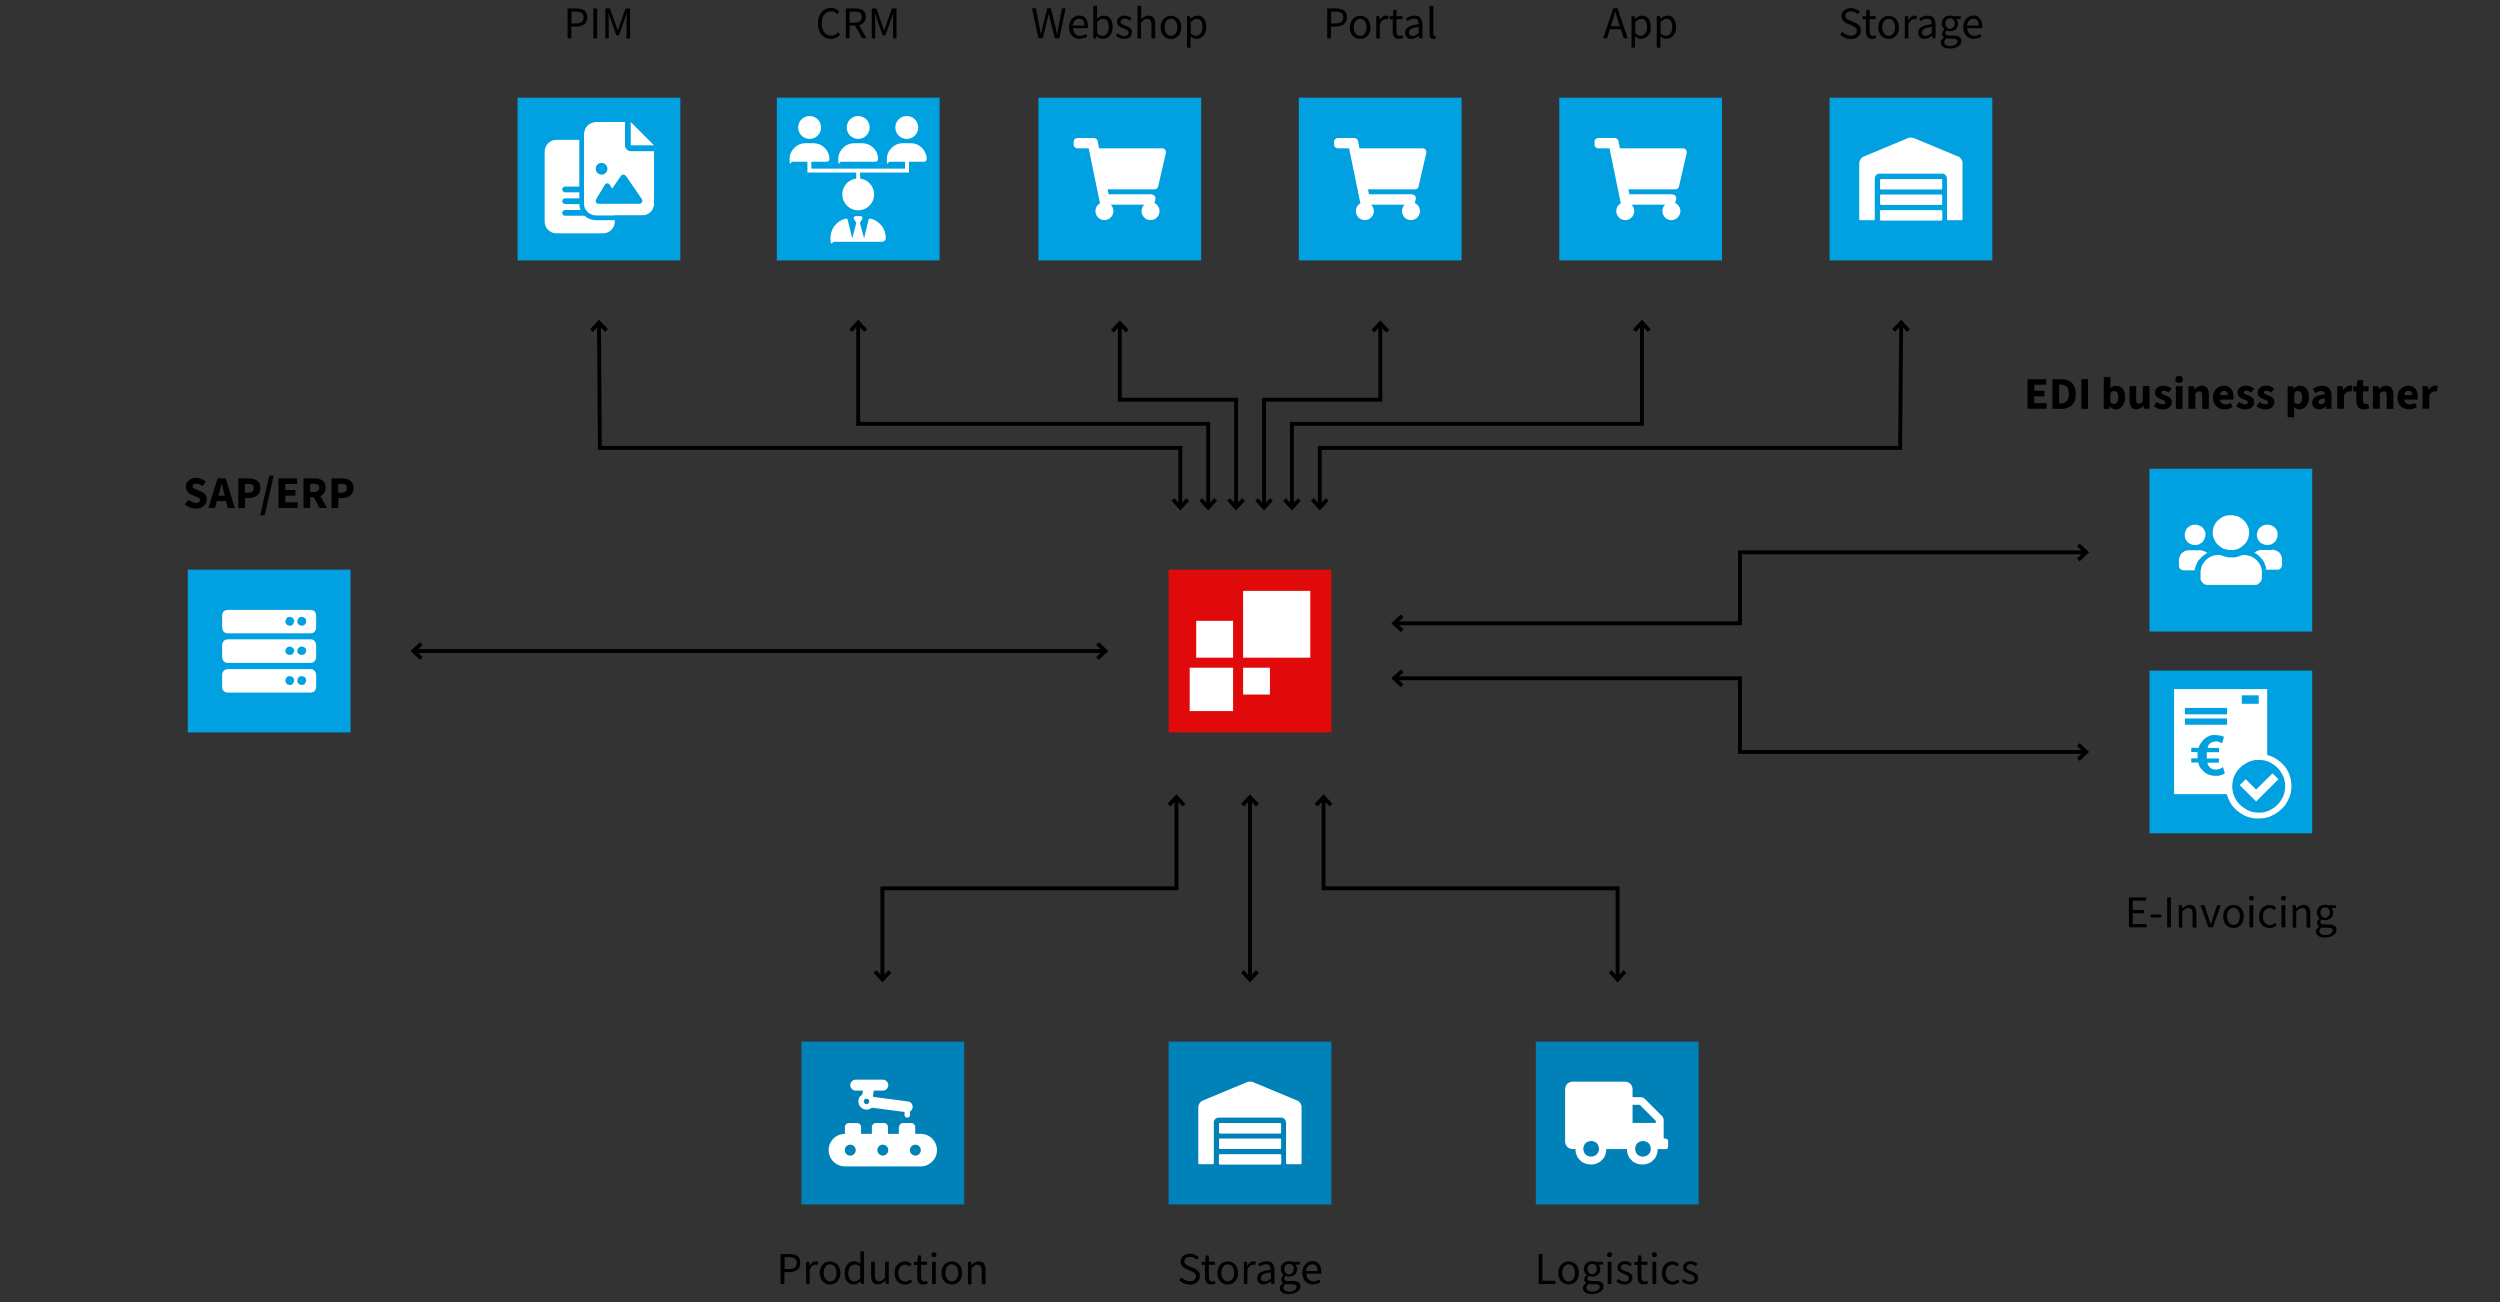 <?xml version="1.0" encoding="UTF-8"?>
<svg xmlns="http://www.w3.org/2000/svg" version="1.1" viewBox="0 0 1920 1000">
  <rect x="0" y="0" width="1920" height="1000" fill="#333333" stroke="none"/>
  <defs>
    <style>
      .cls-1, .cls-2 {
        stroke-width: 3px;
      }

      .cls-1, .cls-2, .cls-3, .cls-4, .cls-5 {
        fill: none;
      }

      .cls-1, .cls-3 {
        stroke: #fff;
      }

      .cls-2 {
        stroke: #000;
      }

      .cls-6 {
        fill: #fff;
      }

      .cls-7 {
        fill: #00a0e1;
      }

      .cls-3 {
        stroke-width: 2.9px;
      }

      .cls-4 {
        stroke-width: 1.2px;
      }

      .cls-4, .cls-5 {
        stroke: #00a0e1;
        stroke-miterlimit: 10;
      }

      .cls-8 {
        fill: #0082b9;
      }

      .cls-9 {
        fill: #e10a0a;
      }

      .cls-10 {
        fill: #00a1e0;
      }

      .cls-5 {
        stroke-width: 3.6px;
      }
    </style>
  </defs>
  <g>
    <g id="Ebene_1">
      <rect class="cls-7" x="144.2" y="437.5" width="125" height="125"></rect>
      <path class="cls-6" d="M222.6,519.3h-.7c0,0-.4.1-.4.1h-.3c0,.1-.3.3-.3.3h-.3c0,.1-.2.3-.2.3l-.2.2-.2.3-.2.2v.3c-.1,0-.3.3-.3.3l-.2.3v.4c0,0-.1.3-.1.3v1.1c0,0,.1.3.1.3l.2.3v.3c.1,0,.3.3.3.3l.2.3.2.2.2.2.2.2h.3c0,.1.3.3.3.3h.3c0,.1.4.2.4.2h.3c0,0,.4,0,.4,0h.7c0,0,.3-.1.3-.1h.3c0-.1.3-.3.3-.3h.3c0-.1.2-.4.2-.4l.2-.2.2-.2.2-.3v-.3c.1,0,.3-.3.3-.3v-.3c.1,0,.2-.3.2-.3v-.3c.1,0,.1-.3.1-.3v-.7c-.1,0-.2-.4-.2-.4v-.3c-.1,0-.3-.3-.3-.3v-.3c-.1,0-.4-.2-.4-.2l-.2-.3-.2-.2-.2-.2h-.3c0-.1-.3-.3-.3-.3h-.3c0-.1-.3-.2-.3-.2h-.3c0,0-.3,0-.3,0ZM231.7,519.3h-.7c0,0-.3.1-.3.1h-.3c0,.1-.3.3-.3.3h-.3c0,.1-.3.3-.3.3l-.2.2-.2.3-.2.2v.3c-.1,0-.3.3-.3.3v.3c-.1,0-.2.4-.2.4v.3c0,0,0,.4,0,.4v.7c0,0,.1.3.1.3v.3c.1,0,.3.3.3.3v.3c.1,0,.4.3.4.3l.2.2.2.2.3.2h.3c0,.1.3.3.3.3h.3c0,.1.3.2.3.2h.3c0,0,.3,0,.3,0h.7c0,0,.4-.1.4-.1h.3c0-.1.3-.3.3-.3h.3c0-.1.2-.4.2-.4l.3-.2.2-.2.2-.3v-.3c.1,0,.3-.3.3-.3v-.3c.1,0,.2-.3.2-.3v-.3c0,0,0-.3,0-.3v-.7c0,0-.1-.4-.1-.4v-.3c-.1,0-.3-.3-.3-.3v-.3c-.1,0-.3-.2-.3-.2l-.2-.3-.3-.2-.2-.2h-.3c0-.1-.3-.3-.3-.3h-.3c0-.1-.4-.2-.4-.2h-.3c0,0-.4,0-.4,0ZM238.5,531.9h-64s-.5-.1-.5-.1h-.4c0-.1-.4-.2-.4-.2l-.4-.2-.4-.2-.3-.2-.3-.3-.3-.3-.2-.3-.2-.4-.2-.4v-.4c-.1,0-.2-.4-.2-.4v-.5c0,0-.1-.4-.1-.4v-9.6s.1-.5.1-.5v-.4c.1,0,.2-.4.2-.4l.2-.4.2-.4.2-.3.3-.4.3-.3.3-.3.4-.2.4-.2h.4c0-.1.4-.2.4-.2h.5c0-.1.4-.1.4-.1h64s.5.1.5.1h.4c0,.1.4.2.4.2l.4.2.4.2.3.3.3.3.3.4.2.3.2.4.2.4v.4c.1,0,.2.4.2.4v.5c0,0,.1.5.1.5v9.5s-.1.5-.1.5v.4c-.1,0-.2.4-.2.4l-.2.4-.2.4-.2.3-.3.3-.3.3-.3.2-.4.2-.4.2h-.4c0,.1-.4.2-.4.2h-.5c0,0-.4.1-.4.1ZM222.6,496.6h-.7c0,0-.4.2-.4.2h-.3c0,.1-.3.3-.3.3h-.3c0,.1-.2.3-.2.3l-.2.2-.2.2-.2.2v.3c-.1,0-.3.3-.3.3l-.2.3v.3c0,0-.1.3-.1.3v1c0,0,.1.3.1.3l.2.3v.3c.1,0,.3.3.3.3l.2.2.2.2.2.2.2.2h.3c0,.1.3.3.3.3h.3c0,.1.4.2.4.2h.3c0,0,.4,0,.4,0h.7c0,0,.3-.2.3-.2h.3c0-.1.3-.3.3-.3h.3c0-.1.2-.3.2-.3l.2-.2.2-.2.2-.2v-.3c.1,0,.3-.3.3-.3v-.3c.1,0,.2-.3.2-.3v-.3c.1,0,.1-.3.1-.3v-.7c-.1,0-.2-.3-.2-.3v-.3c-.1,0-.3-.3-.3-.3v-.3c-.1,0-.4-.2-.4-.2l-.2-.2-.2-.2-.2-.2h-.3c0-.1-.3-.3-.3-.3h-.3c0-.1-.3-.2-.3-.2h-.3c0,0-.3,0-.3,0ZM231.7,496.6h-.7c0,0-.3.2-.3.2h-.3c0,.1-.3.3-.3.3h-.3c0,.1-.3.3-.3.3l-.2.2-.2.2-.2.2v.3c-.1,0-.3.3-.3.3v.3c-.1,0-.2.3-.2.3v.3c0,0,0,.3,0,.3v.7c0,0,.1.3.1.3v.3c.1,0,.3.3.3.3v.3c.1,0,.4.2.4.2l.2.2.2.2.3.2h.3c0,.1.3.3.3.3h.3c0,.1.3.2.3.2h.3c0,0,.3,0,.3,0h.7c0,0,.4-.2.4-.2h.3c0-.1.3-.3.3-.3h.3c0-.1.2-.3.2-.3l.3-.2.2-.2.2-.2v-.3c.1,0,.3-.3.3-.3v-.3c.1,0,.2-.3.2-.3v-.3c0,0,0-.3,0-.3v-.7c0,0-.1-.3-.1-.3v-.3c-.1,0-.3-.3-.3-.3v-.3c-.1,0-.3-.2-.3-.2l-.2-.2-.3-.2-.2-.2h-.3c0-.1-.3-.3-.3-.3h-.3c0-.1-.4-.2-.4-.2h-.3c0,0-.4,0-.4,0ZM238.5,509.1h-64s-.5-.1-.5-.1h-.4c0-.1-.4-.2-.4-.2l-.4-.2-.4-.3-.3-.2-.3-.3-.3-.4-.2-.3-.2-.4-.2-.4v-.4c-.1,0-.2-.4-.2-.4v-.4c0,0-.1-.5-.1-.5v-9.6s.1-.4.1-.4v-.4c.1,0,.2-.4.2-.4l.2-.4.2-.4.2-.3.3-.4.3-.3.3-.2.4-.3.4-.2h.4c0-.1.4-.2.4-.2h.5c0,0,.4-.1.4-.1h64s.5.1.5.1h.4c0,.1.4.2.4.2l.4.2.4.3.3.2.3.3.3.4.2.3.2.4.2.4v.4c.1,0,.2.4.2.4v.4c0,0,.1.5.1.5v9.6s-.1.4-.1.4v.4c-.1,0-.2.4-.2.4l-.2.4-.2.4-.2.3-.3.4-.3.3-.3.2-.4.3-.4.2h-.4c0,.1-.4.2-.4.2h-.5c0,0-.4.1-.4.1ZM222.6,473.8h-.7c0,0-.4.1-.4.1h-.3c0,.1-.3.3-.3.3h-.3c0,.1-.2.4-.2.4l-.2.2-.2.2-.2.3v.3c-.1,0-.3.3-.3.3l-.2.3v.3c0,0-.1.3-.1.3v1c0,0,.1.4.1.4l.2.3v.3c.1,0,.3.3.3.3l.2.2.2.3.2.2.2.2h.3c0,.1.3.3.3.3h.3c0,.1.4.2.4.2h.3c0,0,.4,0,.4,0h.7c0,0,.3-.1.3-.1h.3c0-.1.3-.3.3-.3h.3c0-.1.2-.3.2-.3l.2-.2.2-.3.2-.2v-.3c.1,0,.3-.3.3-.3v-.3c.1,0,.2-.4.2-.4v-.3c.1,0,.1-.4.1-.4v-.7c-.1,0-.2-.3-.2-.3v-.3c-.1,0-.3-.3-.3-.3v-.3c-.1,0-.4-.3-.4-.3l-.2-.2-.2-.2-.2-.2h-.3c0-.1-.3-.3-.3-.3h-.3c0-.1-.3-.2-.3-.2h-.3c0,0-.3,0-.3,0ZM231.7,473.8h-.7c0,0-.3.1-.3.1h-.3c0,.1-.3.3-.3.3h-.3c0,.1-.3.4-.3.4l-.2.2-.2.2-.2.3v.3c-.1,0-.3.3-.3.3v.3c-.1,0-.2.3-.2.3v.3c0,0,0,.3,0,.3v.7c0,0,.1.4.1.4v.3c.1,0,.3.3.3.3v.3c.1,0,.4.2.4.2l.2.3.2.2.3.2h.3c0,.1.3.3.3.3h.3c0,.1.3.2.3.2h.3c0,0,.3,0,.3,0h.7c0,0,.4-.1.4-.1h.3c0-.1.3-.3.3-.3h.3c0-.1.2-.3.2-.3l.3-.2.2-.3.2-.2v-.3c.1,0,.3-.3.3-.3v-.3c.1,0,.2-.4.2-.4v-.3c0,0,0-.4,0-.4v-.7c0,0-.1-.3-.1-.3v-.3c-.1,0-.3-.3-.3-.3v-.3c-.1,0-.3-.3-.3-.3l-.2-.2-.3-.2-.2-.2h-.3c0-.1-.3-.3-.3-.3h-.3c0-.1-.4-.2-.4-.2h-.3c0,0-.4,0-.4,0ZM238.5,486.4h-64s-.5-.1-.5-.1h-.4c0-.1-.4-.2-.4-.2l-.4-.2-.4-.2-.3-.3-.3-.3-.3-.4-.2-.3-.2-.4-.2-.4v-.4c-.1,0-.2-.4-.2-.4v-.5c0,0-.1-.5-.1-.5v-9.5s.1-.5.1-.5v-.4c.1,0,.2-.4.2-.4l.2-.4.2-.4.2-.3.3-.3.3-.3.3-.2.4-.2.4-.2h.4c0-.1.4-.2.4-.2h.5c0,0,.4-.1.4-.1h64s.5.1.5.1h.4c0,.1.4.2.4.2l.4.2.4.2.3.2.3.3.3.3.2.3.2.4.2.4v.4c.1,0,.2.4.2.4v.5c0,0,.1.4.1.4v9.6s-.1.5-.1.5v.4c-.1,0-.2.4-.2.4l-.2.4-.2.4-.2.3-.3.4-.3.3-.3.3-.4.2-.4.2h-.4c0,.1-.4.2-.4.2h-.5c0,.1-.4.1-.4.1Z"></path>
      <line class="cls-2" x1="317.5" y1="500" x2="849" y2="500"></line>
      <polyline class="cls-2" points="323.6 505.7 317.5 500 323.6 494.3"></polyline>
      <polyline class="cls-2" points="842.9 494.3 849 500 842.9 505.7"></polyline>
      <rect class="cls-7" x="397.5" y="75" width="125" height="125"></rect>
      <line class="cls-2" x1="960" y1="752.3" x2="960" y2="612.2"></line>
      <polyline class="cls-2" points="965.7 746.1 960 752.3 954.3 746.1"></polyline>
      <polyline class="cls-2" points="954.3 618.3 960 612.2 965.7 618.3"></polyline>
      <rect class="cls-7" x="1405.1" y="75" width="125" height="125"></rect>
      <path class="cls-6" d="M1503.8,120.2l-33.8-14.1-.6-.2h-.6c0-.1-.6-.2-.6-.2h-.6s-.6,0-.6,0h-.6c0,0-.6.2-.6.2l-.6.2-33.8,14.1-.4.2-.4.2-.3.2-.3.2-.3.3-.3.3-.3.3-.2.4-.2.4-.2.4-.2.4-.2.4v.4c0,0-.2.4-.2.4v.4s0,.4,0,.4v42.8s0,.2,0,.2v.2c0,0,.2.2.2.2h.2c0,.1.2.2.2.2h.2c0,0,.2,0,.2,0h10.1s.2,0,.2,0h.2c0,0,.2-.2.2-.2v-.2c.1,0,.2-.2.2-.2v-.2c0,0,0-.2,0-.2v-31.2s0-.4,0-.4v-.4c0,0,.2-.4.2-.4l.2-.3.2-.3.2-.3.2-.3.3-.3.3-.2.3-.2.4-.2h.4c0-.1.4-.2.4-.2h.4c0,0,.4,0,.4,0h48s.4,0,.4,0h.4c0,0,.4.2.4.2l.4.2.3.2.3.2.3.3.2.3.2.3.2.3.2.3v.4c.1,0,.2.4.2.4v.4c0,0,.1.4.1.4v31s0,.2,0,.2v.2c0,0,.2.2.2.2h.2c0,.1.2.2.2.2h.2c0,0,.2,0,.2,0h10.1s.2,0,.2,0h.2c0,0,.2-.2.2-.2v-.2c.1,0,.2-.2.2-.2v-.2c0,0,0-.2,0-.2v-43.1s0-.4,0-.4v-.4c0,0-.2-.4-.2-.4l-.2-.4-.2-.4-.2-.4-.2-.4-.2-.4-.3-.3-.3-.3-.3-.3-.3-.2-.3-.2-.4-.2-.4-.2ZM1490.6,137.5h-45.9s-.2,0-.2,0h-.2c0,0-.2.2-.2.2v.2c-.1,0-.2.2-.2.2v.2c0,0,0,.2,0,.2v6.2s0,.2,0,.2v.2c0,0,.2.2.2.2h.2c0,.1.2.2.2.2h.2c0,0,.2,0,.2,0h45.9s.2,0,.2,0h.2c0,0,.2-.2.2-.2v-.2c.1,0,.2-.2.2-.2v-.2c0,0,0-.2,0-.2v-6.2s0-.2,0-.2v-.2c0,0-.2-.2-.2-.2h-.2c0-.1-.2-.2-.2-.2h-.2c0,0-.2,0-.2,0ZM1490.6,161.4h-45.9s-.2,0-.2,0h-.2c0,0-.2.2-.2.2v.2c-.1,0-.2.2-.2.2v.2c0,0-.1.2-.1.2v6.2s.1.2.1.2v.2c0,0,.2.2.2.2h.2c0,.1.2.2.2.2h.2c0,0,.2,0,.2,0h45.9s.2,0,.2,0h.2c0,0,.2-.2.2-.2v-.2c.1,0,.2-.2.2-.2v-.2c0,0,.1-.2.1-.2v-6.2s-.1-.2-.1-.2v-.2c0,0-.2-.2-.2-.2h-.2c0-.1-.2-.2-.2-.2h-.2c0,0-.2,0-.2,0ZM1490.6,149.4h-45.9s-.2,0-.2,0h-.2c0,0-.2.2-.2.2v.2c-.1,0-.2.2-.2.2v.2c0,0,0,.2,0,.2v6s0,.2,0,.2v.2c0,0,.2.2.2.2v.2c.1,0,.2.1.2.1h.2c0,0,.2.1.2.1h.2s45.7,0,45.7,0h.2s.2,0,.2,0h.2c0,0,.2-.2.2-.2v-.2c.1,0,.2-.2.2-.2v-.2c0,0,0-.2,0-.2v-6.2s0-.2,0-.2v-.2c0,0-.2-.2-.2-.2h-.2c0-.1-.2-.2-.2-.2h-.2c0,0-.2,0-.2,0Z"></path>
      <rect class="cls-8" x="897.5" y="800" width="125" height="125"></rect>
      <path class="cls-6" d="M996.2,845.2l-33.8-14.1-.6-.2h-.6c0-.1-.6-.2-.6-.2h-.6s-.6,0-.6,0h-.6c0,0-.6.2-.6.2l-.6.2-33.8,14.1-.4.2-.4.2-.3.2-.3.2-.3.3-.3.3-.3.3-.2.4-.2.4-.2.4-.2.4-.2.4v.4c0,0-.2.4-.2.4v.4s0,.4,0,.4v42.8s0,.2,0,.2v.2c0,0,.2.2.2.2h.2c0,.1.2.2.2.2h.2c0,0,.2,0,.2,0h10.1s.2,0,.2,0h.2c0,0,.2-.2.2-.2v-.2c.1,0,.2-.2.2-.2v-.2c0,0,0-.2,0-.2v-31.2s0-.4,0-.4v-.4c0,0,.2-.4.2-.4l.2-.3.2-.3.2-.3.2-.3.3-.3.3-.2.3-.2.4-.2h.4c0-.1.4-.2.4-.2h.4c0,0,.4-.1.4-.1h48s.4.1.4.1h.4c0,0,.4.2.4.2l.4.2.3.2.3.2.3.3.2.3.2.3.2.3.2.3v.4c.1,0,.2.4.2.4v.4c0,0,.1.4.1.4v31s0,.2,0,.2v.2c0,0,.2.2.2.2h.2c0,.1.2.2.2.2h.2c0,0,.2,0,.2,0h10.1s.2,0,.2,0h.2c0,0,.2-.2.2-.2v-.2c.1,0,.2-.2.2-.2v-.2c0,0,0-.2,0-.2v-43.1s0-.4,0-.4v-.4c0,0-.2-.4-.2-.4l-.2-.4-.2-.4-.2-.4-.2-.4-.2-.4-.3-.3-.3-.3-.3-.3-.3-.2-.3-.2-.4-.2-.4-.2ZM982.9,862.5h-45.9s-.2,0-.2,0h-.2c0,0-.2.2-.2.2v.2c-.1,0-.2.2-.2.2v.2c0,0,0,.2,0,.2v6.2s0,.2,0,.2v.2c0,0,.2.2.2.2h.2c0,.1.2.2.2.2h.2c0,0,.2.1.2.1h45.9s.2-.1.2-.1h.2c0,0,.2-.2.2-.2v-.2c.1,0,.2-.2.2-.2v-.2c0,0,0-.2,0-.2v-6.2s0-.2,0-.2v-.2c0,0-.2-.2-.2-.2h-.2c0-.1-.2-.2-.2-.2h-.2c0,0-.2,0-.2,0ZM982.9,886.4h-45.9s-.2,0-.2,0h-.2c0,0-.2.2-.2.2v.2c-.1,0-.2.2-.2.2v.2c0,0-.1.2-.1.2v6.2s.1.2.1.2v.2c0,0,.2.2.2.2h.2c0,.1.2.2.2.2h.2c0,0,.2,0,.2,0h45.9s.2,0,.2,0h.2c0,0,.2-.2.2-.2v-.2c.1,0,.2-.2.2-.2v-.2c0,0,.1-.2.1-.2v-6.2s-.1-.2-.1-.2v-.2c0,0-.2-.2-.2-.2h-.2c0-.1-.2-.2-.2-.2h-.2c0,0-.2,0-.2,0ZM982.9,874.4h-45.9s-.2,0-.2,0h-.2c0,0-.2.2-.2.2v.2c-.1,0-.2.2-.2.2v.2c0,0,0,.2,0,.2v6s0,.2,0,.2v.2c0,0,.2.2.2.2v.2c.1,0,.2.1.2.1h.2c0,0,.2.1.2.1h.2s45.7,0,45.7,0h.2s.2,0,.2,0h.2c0,0,.2-.2.2-.2v-.2c.1,0,.2-.2.2-.2v-.2c0,0,0-.2,0-.2v-6.2s0-.2,0-.2v-.2c0,0-.2-.2-.2-.2h-.2c0-.1-.2-.2-.2-.2h-.2c0,0-.2,0-.2,0Z"></path>
      <rect class="cls-8" x="1179.5" y="800" width="125" height="125"></rect>
      <path class="cls-6" d="M1271.7,862.4h-17.9v-13.9h5.5l12.4,12.4v1.5ZM1261.8,888.3h-.6s-.6-.1-.6-.1l-.6-.2-.6-.2-.5-.2-.5-.3-.5-.3-.4-.4-.4-.4-.3-.5-.3-.5-.2-.5-.2-.6-.2-.6v-.6c-.1,0-.1-.6-.1-.6v-.6s.1-.6.1-.6l.2-.6.2-.6.2-.5.3-.5.3-.5.4-.4.4-.4.5-.3.5-.3.5-.2.6-.2.6-.2h.6c0,0,.6-.1.6-.1h.6s.6.1.6.1l.6.2.6.2.5.2.5.3.5.3.4.4.4.4.3.5.3.5.2.5.2.6.2.6v.6c0,0,.1.6.1.6v.6s-.1.6-.1.6l-.2.6-.2.6-.2.5-.3.5-.4.5-.4.4-.4.4-.5.3-.5.3-.5.2-.6.2-.6.2h-.6c0,0-.6.1-.6.1ZM1222,888.3h-.6s-.6-.1-.6-.1l-.6-.2-.6-.2-.5-.2-.5-.3-.5-.3-.4-.4-.4-.4-.3-.5-.3-.5-.2-.5-.2-.6-.2-.6v-.6c0,0-.1-.6-.1-.6v-.6s.1-.6.1-.6l.2-.6.2-.6.2-.5.3-.5.3-.5.4-.4.4-.4.5-.3.5-.3.5-.2.6-.2.6-.2h.6c0,0,.6-.1.6-.1h.6s.6.1.6.1l.6.2.6.2.5.2.5.3.5.3.4.4.4.4.3.5.3.5.2.5.2.6.2.6v.6c0,0,.1.6.1.6v.6s-.1.6-.1.6l-.2.6-.2.6-.2.5-.3.5-.4.5-.4.4-.4.4-.5.3-.5.3-.5.2-.6.2-.6.2h-.6c0,0-.6.1-.6.1ZM1279.7,874.4h-2v-14s-.1-.6-.1-.6v-.6c-.1,0-.3-.6-.3-.6l-.2-.5-.3-.5-.4-.5-.4-.4-12.4-12.4-.4-.4-.5-.4-.5-.3-.5-.2-.6-.2h-.6c0-.1-.6-.2-.6-.2h-.6s-5.5,0-5.5,0v-6.6s-.1-.6-.1-.6l-.2-.6-.2-.6-.2-.5-.3-.5-.3-.4-.4-.4-.4-.4-.5-.3-.5-.3-.5-.2-.6-.2-.6-.2h-.6c0,0-.6-.1-.6-.1h-40.4s-.6.1-.6.1l-.6.2-.6.2-.5.2-.5.3-.5.3-.4.4-.4.4-.3.5-.3.5-.2.5-.2.6-.2.6v.6c0,0-.1.6-.1.6v40.4s.1.6.1.6l.2.6.2.6.2.5.3.5.3.5.4.4.4.4.5.3.5.3.5.2.6.2.6.2h.6c0,0,.6.1.6.1h2v1.2c0,0,.1.6.1.6v.6c.1,0,.2.6.2.6l.2.6.2.6.2.5.2.5.2.5.3.5.3.5.3.5.4.4.4.4.4.4.4.4.4.4.4.4.5.3.5.3.5.3.5.2.5.2.5.2.6.2.6.2h.6c0,.1.6.2.6.2h.6c0,0,.6.1.6.1h1.8c0,0,.6-.1.6-.1h.6c0-.1.6-.2.6-.2l.6-.2.6-.2.5-.2.5-.2.5-.2.5-.3.5-.3.5-.3.4-.4.4-.4.4-.4.4-.4.4-.4.4-.4.3-.5.3-.5.3-.5.2-.5.2-.5.2-.5.2-.6.2-.6v-.6c.1,0,.2-.6.2-.6v-.6c0,0,.1-.6.1-.6v-.6h15.9v1.2c0,0,.1.6.1.6v.6c.1,0,.2.6.2.6l.2.6.2.6.2.5.2.5.2.5.3.5.3.5.3.5.4.4.4.4.4.4.4.4.4.4.4.4.5.3.5.3.5.3.5.2.5.2.5.2.6.2.6.2h.6c0,.1.6.2.6.2h.6c0,0,.6.1.6.1h1.8c0,0,.6-.1.6-.1h.6c0-.1.6-.2.6-.2l.6-.2.6-.2.5-.2.5-.2.5-.2.5-.3.5-.3.5-.3.4-.4.4-.4.4-.4.4-.4.4-.4.4-.4.3-.5.3-.5.3-.5.2-.5.2-.5.2-.5.2-.6.2-.6v-.6c.1,0,.2-.6.2-.6v-.6c0,0,.1-.6.1-.6v-.6h6.4s.2,0,.2,0h.2c0,0,.2-.2.2-.2h.2c0,0,.3-.3.3-.3l.2-.3v-.2c0,0,.2-.2.2-.2v-.2c0,0,.1-.2.1-.2v-.2s0-.2,0-.2v-4.4s0-.2,0-.2v-.2c0,0-.4-.2-.4-.2v-.2c0,0-.3-.3-.3-.3l-.3-.2h-.2c0-.1-.2-.2-.2-.2h-.2c0,0-.2-.1-.2-.1h-.2s-.2,0-.2,0h0Z"></path>
      <rect class="cls-9" x="897.5" y="437.5" width="125" height="125"></rect>
      <rect class="cls-6" x="918.7" y="476.8" width="28.3" height="28.3"></rect>
      <rect class="cls-6" x="954.7" y="453.8" width="51.6" height="51.3"></rect>
      <rect class="cls-6" x="954.7" y="512.8" width="20.6" height="20.6"></rect>
      <rect class="cls-6" x="913.7" y="512.8" width="33.3" height="33.3"></rect>
      <polyline class="cls-2" points="460 247.7 460.7 344 906.5 344 906.5 389.8"></polyline>
      <polyline class="cls-2" points="454.3 253.9 460 247.7 465.8 253.8"></polyline>
      <polyline class="cls-2" points="912.2 383.6 906.5 389.8 900.8 383.6"></polyline>
      <polyline class="cls-2" points="659.1 247.7 659.1 325.5 927.9 325.5 927.9 389.8"></polyline>
      <polyline class="cls-2" points="653.4 253.9 659.1 247.7 664.8 253.9"></polyline>
      <polyline class="cls-2" points="933.6 383.6 927.9 389.8 922.2 383.6"></polyline>
      <polyline class="cls-2" points="860 248.2 860 307 949.3 307 949.3 389.8"></polyline>
      <polyline class="cls-2" points="854.3 254.4 860 248.2 865.7 254.4"></polyline>
      <polyline class="cls-2" points="955 383.6 949.3 389.8 943.6 383.6"></polyline>
      <polyline class="cls-2" points="677.7 752.3 677.7 682.2 903.5 682.2 903.5 612.2"></polyline>
      <polyline class="cls-2" points="672 746.1 677.7 752.3 683.4 746.1"></polyline>
      <polyline class="cls-2" points="909.2 618.3 903.5 612.2 897.8 618.3"></polyline>
      <polyline class="cls-2" points="1242.3 752.3 1242.3 682.2 1016.5 682.2 1016.5 612.2"></polyline>
      <polyline class="cls-2" points="1248 746.1 1242.3 752.3 1236.6 746.1"></polyline>
      <polyline class="cls-2" points="1010.8 618.3 1016.5 612.2 1022.2 618.3"></polyline>
      <polyline class="cls-2" points="1460.1 247.7 1459.3 344 1013.6 344 1013.6 389.8"></polyline>
      <polyline class="cls-2" points="1465.7 253.9 1460.1 247.7 1454.3 253.8"></polyline>
      <polyline class="cls-2" points="1007.9 383.6 1013.6 389.8 1019.3 383.6"></polyline>
      <polyline class="cls-2" points="1261 247.7 1261 325.5 992.2 325.5 992.2 389.8"></polyline>
      <polyline class="cls-2" points="1266.7 253.9 1261 247.7 1255.3 253.9"></polyline>
      <polyline class="cls-2" points="986.5 383.6 992.2 389.8 997.9 383.6"></polyline>
      <polyline class="cls-2" points="1060.1 248.2 1060.1 307 970.8 307 970.8 389.8"></polyline>
      <polyline class="cls-2" points="1065.8 254.4 1060.1 248.2 1054.4 254.4"></polyline>
      <polyline class="cls-2" points="965.1 383.6 970.8 389.8 976.5 383.6"></polyline>
      <rect class="cls-7" x="1650.8" y="515" width="125" height="125"></rect>
      <path class="cls-6" d="M1669.9,529.2h71.3v50.6l1,.3,1,.3,1,.4,1,.4.9.5.9.5.9.5.8.5.8.6.8.6.8.6.8.7.7.7.7.7.7.7.7.8.6.8.6.8.5.9.5.9.5.9.4.9.4.9.3,1,.3,1,.3,1,.2,1,.2,1v1c.1,0,.3,1.1.3,1.1v1s0,1.1,0,1.1v1.3s-.1,1.3-.1,1.3l-.2,1.2-.2,1.2-.3,1.2-.4,1.1-.4,1.2-.5,1.1-.5,1.1-.6,1-.6,1.1-.6,1-.7,1-.8.9-.8.9-.8.8-.9.8-.9.8-1,.7-1,.7-1,.7-1.1.6-1.1.6-1.1.5-1.1.5-1.2.4-1.2.3-1.2.3-1.2.2h-1.3c0,.1-1.3.2-1.3.2h-1.3s-1.1,0-1.1,0h-1c0,0-1.1-.2-1.1-.2h-1.1c0-.1-1-.3-1-.3l-1-.2-1-.3-1-.3-1-.4-1-.4-.9-.5-.9-.5-.9-.5-.8-.5-.8-.6-.8-.6-.8-.6-.8-.7-.7-.7-.7-.7-.7-.7-.6-.8-.6-.8-.6-.8-.5-.9-.5-.9-.4-.9-.5-.9-.4-1-.4-1-.3-1-.3-1h-40.5v-80.8ZM1721.7,540.5h13v-6.5h-13v6.5ZM1678,548.6h32.4v-4.9h-32.4v4.9ZM1678,556.6h32.4v-4.8h-32.4v4.8ZM1701.3,564.4h-.9s-.9.1-.9.1h-.9c0,.1-.8.4-.8.4l-.8.2-.8.4-.8.3-.8.5-.8.5-.7.6-.7.6-.6.7-.6.7-.5.7-.5.7-.5.8-.3.5-.3.5-.2.7v.5c-.1,0-.3.5-.3.5h-5.7v3.3h4.8v4.8h-4.8v3.2h5.4l.3,1.1.3,1,.3.8.4.7.4.6.5.6,1,1.1.5.5.5.5.5.4.5.5.5.3.6.4.6.3.6.3.7.3.6.2.7.2.7.2h.7c0,.1.8.2.8.2h.8s.8,0,.8,0h2.3c0-.1.9-.3.9-.3l.8-.2.8-.2.8-.4.7-.4.8-.5-1.5-4.7-.7.5-.7.4-.7.4-.6.2-.6.2h-.7c0,.1-.7.2-.7.2h-1.6s-.5-.1-.5-.1h-.4c0,0-.4-.2-.4-.2h-.5c0-.1-.4-.3-.4-.3l-.4-.2-.3-.2-.4-.2-.3-.3-.3-.3-.3-.3-.2-.4-.3-.4-.2-.4-.2-.3-.2-.3v-.2c0,0-.2-.3-.2-.3v-.4c0,0-.1-.5-.1-.5h8.8v-3.2h-9.3v-1.6c0,0,0-.8,0-.8v-2.4h9.4v-3.3h-8.7,0s0-.1,0-.1v-.4c.1,0,.2-.5.2-.5v-.3c.1,0,.3-.6.3-.6l.2-.3v-.2c.1,0,.6-.6.6-.6l.5-.5.6-.4.7-.4.7-.3.7-.2h.8c0-.1.8-.2.8-.2h.7s.6.1.6.1h.6c0,.1.6.3.6.3l.6.2.6.3.6.3.6.4,1.5-5-.5-.3-.6-.3-.7-.2-.8-.2-.8-.2h-.9c0-.1-1-.2-1-.2h-1.1ZM1734.7,583.7h-1s-1,0-1,0h-1c0,.1-1,.3-1,.3l-1,.2-1,.3-.9.3-.9.4-.9.4-.9.5-.8.5-.8.5-.8.6-.8.6-.8.6-.7.7-.7.7-.7.8-.6.7-.6.8-.5.8-.5.8-.4.9-.4.9-.4.9-.4.9-.2,1-.2,1-.2,1v1c-.1,0-.2,1-.2,1v3.1c0,0,.2,1,.2,1l.2,1,.2,1,.2,1,.4.9.4.9.4.9.4.9.5.8.5.8.6.8.6.7.7.8.7.7.7.7.8.6.8.6.8.6.8.5.8.5.9.5.9.4.9.4.9.3,1,.3,1,.2,1,.2h1c0,.1,1,.2,1,.2h3.1c0,0,1-.2,1-.2l1-.2,1-.2.9-.3,1-.3.9-.4.9-.4.9-.5.8-.5.8-.5.8-.6.8-.6.7-.6.7-.7.7-.7.7-.8.6-.7.5-.8.5-.8.5-.8.5-.9.4-.9.4-.9.3-.9.3-1,.2-1,.2-1v-1c.1,0,.2-1,.2-1v-1s0-1.1,0-1.1v-1c0,0-.2-1-.2-1l-.2-1-.2-1-.3-1-.3-.9-.4-.9-.4-.9-.5-.9-.5-.8-.5-.8-.5-.8-.6-.7-.7-.8-.7-.7-.7-.7-.7-.6-.8-.6-.8-.6-.8-.5-.8-.5-.9-.5-.9-.4-.9-.4-1-.3-.9-.3-1-.2-1-.2h-1c0-.1-1-.2-1-.2h-1ZM1745.3,593.9l4.6,4.5-17.2,17.1-12.6-12.5,4.6-4.6,8,8,12.6-12.5Z"></path>
      <rect class="cls-10" x="1650.8" y="360" width="125" height="125"></rect>
      <path class="cls-6" d="M1685.7,418.5h1.3c0,0,.4-.1.4-.1h.4c0,0,.4-.2.4-.2h.4c0-.1.4-.3.4-.3h.4c0-.1.3-.4.3-.4l.7-.4.6-.4.5-.4.5-.6.4-.6.4-.6v-.4c.1,0,.3-.3.3-.3v-.4c.1,0,.3-.4.3-.4v-.4c.1,0,.3-.4.3-.4v-.4c0,0,.1-.4.1-.4v-1.9c0,0-.1-.4-.1-.4v-.4c-.1,0-.3-.4-.3-.4v-.4c-.1,0-.3-.4-.3-.4v-.3c-.1,0-.3-.4-.3-.4l-.4-.6-.4-.6-.5-.5-.5-.4-.6-.4-.7-.4-.3-.2h-.4c0-.1-.4-.3-.4-.3h-.4c0-.1-.4-.3-.4-.3h-.4c0,0-.4-.1-.4-.1h-.4c0,0-1.6,0-1.6,0h-.4c0,0-.4.1-.4.1h-.4c0,0-.4.2-.4.2h-.4c0,.1-.4.3-.4.3h-.4c0,.1-.3.4-.3.4l-.7.4-.6.4-.5.4-.5.5-.4.6-.4.6v.4c-.1,0-.3.3-.3.3v.4c-.1,0-.3.4-.3.4v.4c-.1,0-.2.4-.2.4v.4c0,0-.1.4-.1.4v1.9c0,0,.1.4.1.4v.4c0,0,.2.4.2.4v.4c.1,0,.3.4.3.4v.3c.1,0,.3.4.3.4l.4.6.4.6.5.6.5.4.6.4.7.4.3.2h.4c0,.1.4.3.4.3h.4c0,.1.4.3.4.3h.4c0,0,.4.1.4.1h.4c0,0,.8,0,.8,0ZM1741.2,418.5h1.3c0,0,.4-.1.4-.1h.4c0,0,.4-.2.4-.2h.4c0-.1.4-.3.4-.3h.4c0-.1.3-.4.3-.4l.7-.4.6-.4.5-.4.5-.6.4-.6.4-.6v-.4c.1,0,.3-.3.3-.3v-.4c.1,0,.3-.4.3-.4v-.4c.1,0,.2-.4.2-.4v-.4c0,0,.1-.4.1-.4v-1.9c0,0-.1-.4-.1-.4v-.4c0,0-.2-.4-.2-.4v-.4c-.1,0-.3-.4-.3-.4v-.3c-.1,0-.3-.4-.3-.4l-.4-.6-.4-.6-.5-.5-.5-.4-.6-.4-.7-.4-.3-.2h-.4c0-.1-.4-.3-.4-.3h-.4c0-.1-.4-.3-.4-.3h-.4c0,0-.4-.1-.4-.1h-.4c0,0-1.6,0-1.6,0h-.4c0,0-.4.1-.4.1h-.4c0,0-.4.2-.4.2h-.4c0,.1-.4.3-.4.3h-.4c0,.1-.3.4-.3.4l-.7.4-.6.4-.5.4-.5.5-.4.6-.4.6v.4c-.1,0-.3.3-.3.3v.4c-.1,0-.3.4-.3.4v.4c-.1,0-.3.4-.3.4v.4c0,0-.1.4-.1.4v1.9c0,0,.1.4.1.4v.4c.1,0,.3.4.3.4v.4c.1,0,.3.4.3.4v.3c.1,0,.3.4.3.4l.4.6.4.6.5.6.5.4.6.4.7.4.3.2h.4c0,.1.4.3.4.3h.4c0,.1.4.3.4.3h.4c0,0,.4.1.4.1h.4c0,0,.7,0,.7,0ZM1745.2,422.4h-9.2c0,0-.4.1-.4.1h-.4c0,0-.4.2-.4.2h-.4c0,.1-.4.3-.4.3h-.4c0,.1-.4.3-.4.3l-.7.4-.6.4-.5.4.9.5.9.6.8.6.8.7.7.7.7.7.7.8.7.8.6.8.5.9.4.9.4,1,.4,1,.3,1,.2,1v1h9.1c0,0,.4-.1.4-.1h.4c0-.1.4-.3.4-.3l.3-.2.3-.2.3-.2.2-.3.2-.3.2-.4v-.3c.1,0,.3-.4.3-.4v-.4c0,0,.1-.4.1-.4v-5.3c0,0-.1-.4-.1-.4v-.4c-.1,0-.3-.4-.3-.4v-.4c-.1,0-.3-.4-.3-.4v-.4c-.1,0-.3-.4-.3-.4l-.4-.6-.4-.6-.5-.5-.5-.4-.6-.4-.7-.4h-.3c0-.1-.4-.3-.4-.3h-.4c0-.1-.4-.3-.4-.3h-.4c0-.1-.4-.2-.4-.2h-.4c0,0-.4-.1-.4-.1h-.4c0,0,0,0,0,0ZM1713.4,422.4h2.1c0,0,.7-.2.7-.2h.7c0-.1.7-.3.7-.3l.7-.2.6-.2.6-.3.7-.3.5-.4.6-.4.5-.4.5-.4.5-.4.5-.4.4-.4.4-.4.4-.5.4-.5.4-.6.3-.5.3-.6.3-.6.3-.6.2-.6.2-.7v-.7c.1,0,.3-.7.3-.7v-.7c.1,0,.1-2.7.1-2.7v-.7c-.1,0-.3-.7-.3-.7v-.7c-.1,0-.4-.7-.4-.7l-.2-.6-.3-.6-.3-.6-.3-.6-.3-.5-.4-.6-.4-.5-.4-.5-.4-.4-.4-.4-.5-.4-.5-.4-.5-.4-.5-.4-.6-.4-.5-.4-.7-.3-.6-.3-.6-.2-.7-.2h-.7c0-.1-.7-.3-.7-.3h-.7c0-.1-.7-.2-.7-.2h-3.5c0,0-.7.2-.7.2h-.7c0,.1-.7.3-.7.3l-.7.2-.6.2-.6.3-.7.3-.5.4-.6.4-.5.4-.5.4-.5.4-.5.4-.4.4-.4.4-.4.5-.4.5-.4.6-.3.5-.3.6-.3.6-.3.6-.2.6-.2.7v.7c-.1,0-.3.7-.3.7v.7c-.1,0-.1,2.7-.1,2.7v.7c.1,0,.3.7.3.7v.7c.1,0,.4.7.4.7l.2.6.3.6.3.6.3.6.3.5.4.6.4.5.4.5.4.4.4.4.5.4.5.4.5.4.5.4.6.4.5.4.7.3.6.3.6.2.7.2h.7c0,.1.7.3.7.3h.7c0,.1.7.2.7.2h1.4ZM1723,426.3h-1l-1,.4-1,.4-1,.3-1,.3-1.1.2-1.1.2h-1.1c0,0-2.2,0-2.2,0h-1.1c0,0-1.1-.3-1.1-.3l-1.1-.2-1-.3-1-.3-1-.4-1-.4h-3.2c0,0-.7.2-.7.2l-.7.2h-.7c0,.1-.7.4-.7.4l-.7.2-.6.3-.7.3-.6.4-.6.4-.5.4-.5.4-.5.4-.5.4-.4.5-.4.5-.4.5-.4.5-.4.6-.4.6-.3.6-.3.6-.2.6-.2.7v.7c-.1,0-.4.7-.4.7v.7c-.1,0-.2.7-.2.7v6.2c0,0,.2.5.2.5l.2.5.2.5.3.4.4.4.4.4.4.4.4.4.4.3.5.2h.5c0,.1.6.3.6.3h.6c0,0,36.9,0,36.9,0h.6c0,0,.6-.2.6-.2h.5c0-.1.5-.4.5-.4l.4-.3.4-.4.4-.4.4-.4.4-.4.3-.4.2-.5.2-.5v-.5c.1,0,.2-.6.2-.6v-6.2c0,0-.2-.7-.2-.7l-.2-.7v-.7c-.1,0-.4-.7-.4-.7l-.2-.6-.3-.6-.3-.6-.4-.6-.4-.6-.4-.5-.4-.5-.4-.5-.4-.5-.5-.4-.5-.4-.5-.4-.5-.4-.6-.4-.6-.4-.7-.3-.6-.3-.7-.2-.7-.2h-.7c0-.1-.7-.4-.7-.4h-.7c0-.1-.7-.2-.7-.2h-1.4,0ZM1695.2,424.7h0l-.5-.4-.6-.4-.7-.4h-.4c0-.1-.4-.3-.4-.3h-.4c0-.1-.4-.3-.4-.3h-.4c0-.1-.4-.2-.4-.2h-.4c0,0-.4-.1-.4-.1h-10c0,0-.4.1-.4.1h-.4c0,0-.4.2-.4.2h-.4c0,.1-.4.3-.4.3h-.4c0,.1-.3.3-.3.3l-.7.4-.6.4-.5.4-.5.5-.4.6-.4.6v.4c-.1,0-.3.4-.3.4v.4c-.1,0-.3.4-.3.4v.4c-.1,0-.3.4-.3.4v.4c0,0-.1.4-.1.4v5.3c0,0,.1.4.1.4v.4c.1,0,.3.3.3.3l.2.4.2.3.2.3.3.2.3.2.3.2h.4c0,.1.4.3.4.3h.4c0,0,.4.1.4.1h8.6v-1c.1,0,.4-1,.4-1l.3-1,.4-1,.4-1,.4-.9.5-.9.6-.8.7-.8.7-.8.7-.7.7-.7.8-.7.8-.6.9-.6,1-.6h0Z"></path>
      <rect class="cls-10" x="596.6" y="75" width="125" height="125"></rect>
      <rect class="cls-7" x="797.5" y="75" width="125" height="125"></rect>
      <polygon class="cls-6" points="827.2 106 826.9 106 826.6 106.2 826.4 106.2 826.1 106.5 825.9 106.5 825.6 106.7 825.4 106.9 825.2 107 825.1 107.4 824.9 107.5 824.8 107.9 824.7 108 824.6 108.4 824.6 108.7 824.6 109 824.6 111 824.6 111.2 824.6 111.5 824.7 111.9 824.8 112 824.9 112.4 825.1 112.7 825.2 112.9 825.4 113 825.6 113.2 825.9 113.4 826.1 113.5 826.4 113.7 826.6 113.8 826.9 113.9 827.2 113.9 827.5 113.9 836.1 113.9 844.8 156.2 844.4 156.4 844 156.7 843.7 156.9 843.4 157.2 843.1 157.5 842.7 157.9 842.5 158.2 842.2 158.7 842 159 841.9 159.4 841.7 159.9 841.5 160.2 841.5 160.8 841.4 161.2 841.3 161.7 841.3 162.2 841.3 162.8 841.5 163.5 841.6 164.2 841.9 164.8 842.1 165.4 842.5 166 842.9 166.5 843.3 167 843.8 167.5 844.4 167.9 844.9 168.2 845.5 168.5 846.1 168.7 846.8 168.9 847.5 169 848.2 169 848.9 169 849.6 168.9 850.2 168.7 850.9 168.5 851.5 168.2 852 167.9 852.5 167.5 853 167 853.5 166.5 853.9 166 854.3 165.4 854.5 164.8 854.8 164.2 854.9 163.5 855.1 162.8 855.1 162.2 855.1 161.8 855.1 161.4 854.9 160.7 854.8 160 854.5 159.4 854.2 158.8 853.9 158.2 853.5 157.7 853 157.2 878.8 157.2 878.3 157.7 877.9 158.2 877.6 158.8 877.3 159.4 877 160 876.9 160.7 876.8 161.4 876.7 161.8 876.7 162.2 876.8 162.8 876.9 163.5 877 164.2 877.3 164.8 877.6 165.4 877.9 166 878.3 166.5 878.8 167 879.3 167.5 879.8 167.9 880.3 168.2 880.9 168.5 881.6 168.7 882.2 168.9 882.9 169 883.6 169 884.3 169 885 168.9 885.7 168.7 886.3 168.5 886.9 168.2 887.5 167.9 888 167.5 888.5 167 888.9 166.5 889.3 166 889.7 165.4 889.9 164.8 890.2 164.2 890.4 163.5 890.5 162.8 890.5 162.2 890.5 161.7 890.4 161 890.4 160.7 890.2 160.2 890.1 159.7 889.9 159.2 889.7 158.9 889.4 158.5 889.2 158 888.9 157.7 888.5 157.2 888.2 157 887.8 156.7 887.5 156.4 887 156.2 886.6 155.9 887.3 153 887.4 152.5 887.4 152.2 887.3 151.9 887.3 151.5 887.2 151.2 887.1 151 886.9 150.7 886.7 150.5 886.5 150.2 886.3 150 886 149.8 885.7 149.7 885.4 149.5 885.1 149.5 884.7 149.4 884.4 149.2 851.4 149.2 850.6 145.4 886.7 145.4 886.9 145.4 887.1 145.4 887.4 145.2 887.7 145.2 887.9 145.2 888.1 145 888.3 144.9 888.5 144.8 888.7 144.5 888.9 144.4 889 144.2 889.2 144 889.3 143.8 889.4 143.5 889.5 143.4 889.5 143 895.4 117.5 895.4 117.2 895.4 116.9 895.4 116.5 895.3 116.2 895.3 115.9 895.1 115.5 895 115.2 894.8 115 894.6 114.8 894.3 114.5 894.1 114.4 893.8 114.2 893.5 114 893.2 114 892.8 114 892.5 113.9 844.1 113.9 843 108.4 843 108.2 842.9 108 842.8 107.7 842.6 107.5 842.5 107.2 842.4 107 842.2 106.9 842 106.7 841.8 106.5 841.6 106.5 841.4 106.4 841.1 106.2 840.9 106.2 840.7 106 840.4 106 827.2 106"></polygon>
      <rect class="cls-7" x="997.5" y="75" width="125" height="125"></rect>
      <polygon class="cls-6" points="1027.2 106 1026.9 106 1026.6 106.2 1026.4 106.2 1026.1 106.5 1025.9 106.5 1025.6 106.7 1025.4 106.9 1025.2 107 1025.1 107.4 1024.9 107.5 1024.8 107.9 1024.7 108 1024.6 108.4 1024.6 108.7 1024.6 109 1024.6 111 1024.6 111.2 1024.6 111.5 1024.7 111.9 1024.8 112 1024.9 112.4 1025.1 112.7 1025.2 112.9 1025.4 113 1025.6 113.2 1025.9 113.4 1026.1 113.5 1026.4 113.7 1026.6 113.8 1026.9 113.9 1027.2 113.9 1027.5 113.9 1036.1 113.9 1044.8 156.2 1044.4 156.4 1044 156.7 1043.7 156.9 1043.4 157.2 1043.1 157.5 1042.7 157.9 1042.5 158.2 1042.2 158.7 1042 159 1041.9 159.4 1041.7 159.9 1041.5 160.2 1041.5 160.8 1041.4 161.2 1041.3 161.7 1041.3 162.2 1041.3 162.8 1041.5 163.5 1041.6 164.2 1041.9 164.8 1042.1 165.4 1042.5 166 1042.9 166.5 1043.3 167 1043.8 167.5 1044.4 167.9 1044.9 168.2 1045.5 168.5 1046.1 168.7 1046.8 168.9 1047.5 169 1048.2 169 1048.9 169 1049.6 168.9 1050.2 168.7 1050.9 168.5 1051.5 168.2 1052 167.9 1052.5 167.5 1053 167 1053.5 166.5 1053.9 166 1054.3 165.4 1054.5 164.8 1054.8 164.2 1054.9 163.5 1055.1 162.8 1055.1 162.2 1055.1 161.8 1055.1 161.4 1054.9 160.7 1054.8 160 1054.5 159.4 1054.2 158.8 1053.9 158.2 1053.5 157.7 1053 157.2 1078.8 157.2 1078.3 157.7 1077.9 158.2 1077.6 158.8 1077.3 159.4 1077 160 1076.9 160.7 1076.8 161.4 1076.7 161.8 1076.7 162.2 1076.8 162.8 1076.9 163.5 1077 164.2 1077.3 164.8 1077.6 165.4 1077.9 166 1078.3 166.5 1078.8 167 1079.3 167.5 1079.8 167.9 1080.3 168.2 1080.9 168.5 1081.6 168.7 1082.2 168.9 1082.9 169 1083.6 169 1084.3 169 1085 168.9 1085.7 168.7 1086.3 168.5 1086.9 168.2 1087.5 167.9 1088 167.5 1088.5 167 1088.9 166.5 1089.3 166 1089.7 165.4 1089.9 164.8 1090.2 164.2 1090.4 163.5 1090.5 162.8 1090.5 162.2 1090.5 161.7 1090.4 161 1090.4 160.7 1090.2 160.2 1090.1 159.7 1089.9 159.2 1089.7 158.9 1089.4 158.5 1089.2 158 1088.9 157.7 1088.5 157.2 1088.2 157 1087.8 156.7 1087.5 156.4 1087 156.2 1086.6 155.9 1087.3 153 1087.4 152.5 1087.4 152.2 1087.3 151.9 1087.3 151.5 1087.2 151.2 1087.1 151 1086.9 150.7 1086.7 150.5 1086.5 150.2 1086.3 150 1086 149.8 1085.7 149.7 1085.4 149.5 1085.1 149.5 1084.7 149.4 1084.4 149.2 1051.4 149.2 1050.6 145.4 1086.7 145.4 1086.9 145.4 1087.1 145.4 1087.4 145.2 1087.7 145.2 1087.9 145.2 1088.1 145 1088.3 144.9 1088.5 144.8 1088.7 144.5 1088.9 144.4 1089 144.2 1089.2 144 1089.3 143.8 1089.4 143.5 1089.5 143.4 1089.5 143 1095.4 117.5 1095.4 117.2 1095.4 116.9 1095.4 116.5 1095.3 116.2 1095.3 115.9 1095.1 115.5 1095 115.2 1094.8 115 1094.6 114.8 1094.3 114.5 1094.1 114.4 1093.8 114.2 1093.5 114 1093.2 114 1092.8 114 1092.5 113.9 1044.1 113.9 1043 108.4 1043 108.2 1042.9 108 1042.8 107.7 1042.6 107.5 1042.5 107.2 1042.4 107 1042.2 106.9 1042 106.7 1041.8 106.5 1041.6 106.5 1041.4 106.4 1041.1 106.2 1040.9 106.2 1040.7 106 1040.4 106 1027.2 106"></polygon>
      <rect class="cls-7" x="1197.5" y="75" width="125" height="125"></rect>
      <polygon class="cls-6" points="1227.2 106 1226.9 106 1226.6 106.2 1226.4 106.2 1226.1 106.5 1225.9 106.5 1225.6 106.7 1225.4 106.9 1225.2 107 1225.1 107.4 1224.9 107.5 1224.8 107.9 1224.7 108 1224.6 108.4 1224.6 108.7 1224.6 109 1224.6 111 1224.6 111.2 1224.6 111.5 1224.7 111.9 1224.8 112 1224.9 112.4 1225.1 112.7 1225.2 112.9 1225.4 113 1225.6 113.2 1225.9 113.4 1226.1 113.5 1226.4 113.7 1226.6 113.8 1226.9 113.9 1227.2 113.9 1227.5 113.9 1236.1 113.9 1244.8 156.2 1244.4 156.4 1244 156.7 1243.7 156.9 1243.4 157.2 1243.1 157.5 1242.7 157.9 1242.5 158.2 1242.2 158.7 1242 159 1241.9 159.4 1241.7 159.9 1241.5 160.2 1241.5 160.8 1241.4 161.2 1241.3 161.7 1241.3 162.2 1241.3 162.8 1241.5 163.5 1241.6 164.2 1241.9 164.8 1242.1 165.4 1242.5 166 1242.9 166.5 1243.3 167 1243.8 167.5 1244.4 167.9 1244.9 168.2 1245.5 168.5 1246.1 168.7 1246.8 168.9 1247.5 169 1248.2 169 1248.9 169 1249.6 168.9 1250.2 168.7 1250.9 168.5 1251.5 168.2 1252 167.9 1252.5 167.5 1253 167 1253.5 166.5 1253.9 166 1254.3 165.4 1254.5 164.8 1254.8 164.2 1254.9 163.5 1255.1 162.8 1255.1 162.2 1255.1 161.8 1255.1 161.4 1254.9 160.7 1254.8 160 1254.5 159.4 1254.2 158.8 1253.9 158.2 1253.5 157.7 1253 157.2 1278.8 157.2 1278.3 157.7 1277.9 158.2 1277.6 158.8 1277.3 159.4 1277 160 1276.9 160.7 1276.8 161.4 1276.7 161.8 1276.7 162.2 1276.8 162.8 1276.9 163.5 1277 164.2 1277.3 164.8 1277.6 165.4 1277.9 166 1278.3 166.5 1278.8 167 1279.3 167.5 1279.8 167.9 1280.3 168.2 1280.9 168.5 1281.6 168.7 1282.2 168.9 1282.9 169 1283.6 169 1284.3 169 1285 168.9 1285.7 168.7 1286.3 168.5 1286.9 168.2 1287.5 167.9 1288 167.5 1288.5 167 1288.9 166.5 1289.3 166 1289.7 165.4 1289.9 164.8 1290.2 164.2 1290.4 163.5 1290.5 162.8 1290.5 162.2 1290.5 161.7 1290.4 161 1290.4 160.7 1290.2 160.2 1290.1 159.7 1289.9 159.2 1289.7 158.9 1289.4 158.5 1289.2 158 1288.9 157.7 1288.5 157.2 1288.2 157 1287.8 156.7 1287.5 156.4 1287 156.2 1286.6 155.9 1287.3 153 1287.4 152.5 1287.4 152.2 1287.3 151.9 1287.3 151.5 1287.2 151.2 1287.1 151 1286.9 150.7 1286.7 150.5 1286.5 150.2 1286.3 150 1286 149.8 1285.7 149.7 1285.4 149.5 1285.1 149.5 1284.7 149.4 1284.4 149.2 1251.4 149.2 1250.6 145.4 1286.7 145.4 1286.9 145.4 1287.1 145.4 1287.4 145.2 1287.7 145.2 1287.9 145.2 1288.1 145 1288.3 144.9 1288.5 144.8 1288.7 144.5 1288.9 144.4 1289 144.2 1289.2 144 1289.3 143.8 1289.4 143.5 1289.5 143.4 1289.5 143 1295.4 117.5 1295.4 117.2 1295.4 116.9 1295.4 116.5 1295.3 116.2 1295.3 115.9 1295.1 115.5 1295 115.2 1294.8 115 1294.6 114.8 1294.3 114.5 1294.1 114.4 1293.8 114.2 1293.5 114 1293.2 114 1292.8 114 1292.5 113.9 1244.1 113.9 1243 108.4 1243 108.2 1242.9 108 1242.8 107.7 1242.6 107.5 1242.5 107.2 1242.4 107 1242.2 106.9 1242 106.7 1241.8 106.5 1241.6 106.5 1241.4 106.4 1241.1 106.2 1240.9 106.2 1240.7 106 1240.4 106 1227.2 106"></polygon>
      <rect class="cls-8" x="615.5" y="800" width="125" height="125"></rect>
      <g>
        <path class="cls-6" d="M703,887.5c2.3,0,4.2-1.9,4.2-4.2s-1.9-4.2-4.2-4.2-4.2,1.9-4.2,4.2,1.9,4.2,4.2,4.2M682.2,883.3c0-2.3-1.9-4.2-4.2-4.2s-4.2,1.9-4.2,4.2,1.9,4.2,4.2,4.2,4.2-1.9,4.2-4.2M653,887.5c2.3,0,4.2-1.9,4.2-4.2s-1.9-4.2-4.2-4.2-4.2,1.9-4.2,4.2,1.9,4.2,4.2,4.2M690.5,865.6c0-1.7,1.4-3.1,3.1-3.1h6.2c1.7,0,3.1,1.4,3.1,3.1v5.2h4.2c6.9,0,12.5,5.6,12.5,12.5s-5.6,12.5-12.5,12.5h-58.2c-6.9,0-12.5-5.6-12.5-12.5s5.6-12.5,12.5-12.5v-5.2c0-1.7,1.4-3.1,3.1-3.1h6.2c1.7,0,3.1,1.4,3.1,3.1v5.2h8.3v-5.2c0-1.7,1.4-3.1,3.1-3.1h6.2c1.7,0,3.1,1.4,3.1,3.1v5.2h8.3v-5.2ZM667.6,845.9c0-1.1-.9-2.1-2.1-2.1s-2.1.9-2.1,2.1.9,2.1,2.1,2.1,2.1-.9,2.1-2.1M667.7,829.2h10.3c2.3,0,4.2,1.9,4.2,4.2s-1.9,4.2-4.2,4.2h-6.9l-.7,4.4c.1.1.2.3.3.4l26.6,3.5c2.3.3,3.9,2.4,3.6,4.7-.2,1.3-1,2.4-2,3.1v2.6c0,1.1-.9,2.1-2.1,2.1s-2.1-.9-2.1-2.1v-2.3l-25.1-3.3c-1.1.9-2.5,1.5-4.1,1.5-3.4,0-6.2-2.8-6.2-6.2s1.2-4.2,2.9-5.3l.5-3.1h-5.5c-2.3,0-4.2-1.9-4.2-4.2s1.9-4.2,4.2-4.2h10.5Z"></path>
        <path class="cls-6" d="M434,161.3h22.4c1.2,0,2.2,1,2.2,2.2s-1,2.2-2.2,2.2h-22.4c-1.2,0-2.2-1-2.2-2.2s1-2.2,2.2-2.2M434,152.3h22.4c1.2,0,2.2,1,2.2,2.2s-1,2.2-2.2,2.2h-22.4c-1.2,0-2.2-1-2.2-2.2s1-2.2,2.2-2.2M434,143.3h22.4c1.2,0,2.2,1,2.2,2.2s-1,2.2-2.2,2.2h-22.4c-1.2,0-2.2-1-2.2-2.2s1-2.2,2.2-2.2M454.2,107.4v17.9h17.9l-17.9-17.9ZM427.3,107.4c-4.9,0-9,4-9,9v53.8c0,4.9,4,9,9,9h35.9c4.9,0,9-4,9-9v-40.4h-17.9c-2.5,0-4.5-2-4.5-4.5v-17.9h-22.4Z"></path>
        <path class="cls-4" d="M494.4,165.3c4.9,0,9-4,9-9v-40.4h-17.9c-2.5,0-4.5-2-4.5-4.5v-17.9"></path>
      </g>
      <rect class="cls-7" x="453.6" y="121.6" width="43.6" height="40.7"></rect>
      <g>
        <path class="cls-6" d="M478.8,134.1c.7,0,1.4.4,1.9,1l12.3,17.9c.5.7.5,1.6.1,2.3-.4.7-1.1,1.2-2,1.2h-31.4c-.8,0-1.6-.4-1.9-1.1-.4-.7-.4-1.6,0-2.3l6.7-11.2c.4-.7,1.1-1.1,1.9-1.1s1.5.4,1.9,1.1l1.8,3,6.8-9.8c.4-.6,1.1-1,1.9-1h0ZM457.5,129.6c0-2.5,2-4.5,4.5-4.5s4.5,2,4.5,4.5-2,4.5-4.5,4.5-4.5-2-4.5-4.5M484.4,93.7v17.9h17.9l-17.9-17.9ZM457.5,93.7c-4.9,0-9,4-9,9v53.8c0,4.9,4,9,9,9h35.9c4.9,0,9-4,9-9v-40.4h-17.9c-2.5,0-4.5-2-4.5-4.5v-17.9h-22.4Z"></path>
        <path class="cls-5" d="M479.9,91.9h-22.4c-5.9,0-10.8,4.8-10.8,10.8v53.8c0,5.9,4.8,10.8,10.8,10.8h35.9c5.9,0,10.8-4.8,10.8-10.8v-40.4"></path>
      </g>
      <path class="cls-3" d="M698.5,130.8"></path>
      <path class="cls-3" d="M620,130.8"></path>
      <g>
        <path class="cls-6" d="M618.6,110c-6.7,0-12.2,5.5-12.2,12.2s.9,2,2,2h26.6c1.1,0,2-.9,2-2,0-6.7-5.5-12.2-12.2-12.2h-6.3ZM621.8,106.7c4.8,0,8.8-3.9,8.8-8.8s-3.9-8.8-8.8-8.8-8.8,3.9-8.8,8.8,3.9,8.8,8.8,8.8"></path>
        <path class="cls-6" d="M656,110c-6.7,0-12.2,5.5-12.2,12.2s.9,2,2,2h26.6c1.1,0,2-.9,2-2,0-6.7-5.5-12.2-12.2-12.2h-6.3ZM659.1,106.7c4.8,0,8.8-3.9,8.8-8.8s-3.9-8.8-8.8-8.8-8.8,3.9-8.8,8.8,3.9,8.8,8.8,8.8"></path>
        <path class="cls-6" d="M693.3,110c-6.7,0-12.2,5.5-12.2,12.2s.9,2,2,2h26.6c1.1,0,2-.9,2-2,0-6.7-5.5-12.2-12.2-12.2h-6.3ZM696.4,106.7c4.8,0,8.8-3.9,8.8-8.8s-3.9-8.8-8.8-8.8-8.8,3.9-8.8,8.8,3.9,8.8,8.8,8.8"></path>
      </g>
      <polyline class="cls-1" points="621.6 113.9 621.6 131 696.6 131 696.6 113.9"></polyline>
      <path class="cls-6" d="M655.9,168.3l1.8,2.9-3.2,11.8-3.4-14c-.2-.8-.9-1.3-1.7-1.1-6.7,1.7-11.6,7.7-11.6,14.9s1.3,2.9,2.9,2.9h36.7c1.6,0,2.9-1.3,2.9-2.9,0-7.2-4.9-13.2-11.6-14.9-.8-.2-1.5.3-1.7,1.1l-3.4,14-3.2-11.8,1.8-2.9c.6-1-.1-2.3-1.3-2.3h-3.8c-1.2,0-1.9,1.3-1.3,2.3h0ZM646.9,149.3c0,6.7,5.4,12.2,12.2,12.2s12.2-5.4,12.2-12.2-5.4-12.2-12.2-12.2-12.2,5.4-12.2,12.2"></path>
      <line class="cls-1" x1="659.1" y1="131.2" x2="659.1" y2="138.7"></line>
      <polyline class="cls-2" points="1602.3 424.2 1336.3 424.2 1336.3 478.7 1070.7 478.7"></polyline>
      <polyline class="cls-2" points="1596.1 418.5 1602.3 424.2 1596.1 430"></polyline>
      <polyline class="cls-2" points="1076.9 484.4 1070.7 478.7 1076.9 473"></polyline>
      <polyline class="cls-2" points="1602.3 577.5 1336.3 577.5 1336.3 520.9 1070.7 520.9"></polyline>
      <polyline class="cls-2" points="1596.1 583.3 1602.3 577.5 1596.1 571.8"></polyline>
      <polyline class="cls-2" points="1076.9 515.2 1070.7 520.9 1076.9 526.7"></polyline>
      <g>
        <path d="M435.9,29.4V6.5h6.5c1.7,0,3.2.2,4.5.6,1.3.4,2.3,1.1,3,2.1.7,1,1.1,2.3,1.1,4,0,2.4-.8,4.2-2.3,5.4-1.6,1.2-3.6,1.8-6.1,1.8h-3.8v9.1h-2.9ZM438.8,18h3.4c2,0,3.5-.4,4.5-1.1,1-.8,1.5-2,1.5-3.6s-.5-2.8-1.5-3.4c-1-.6-2.5-1-4.5-1h-3.3v9.1Z"></path>
        <path d="M455.7,29.4V6.5h2.9v23h-2.9Z"></path>
        <path d="M464.9,29.4V6.5h3.5l4.4,12.2c.3.8.6,1.6.8,2.4.3.8.5,1.6.8,2.4h.1c.3-.8.5-1.6.8-2.4.2-.8.5-1.6.8-2.4l4.3-12.2h3.5v23h-2.7v-12.6c0-1,0-2.2.1-3.4,0-1.2.2-2.4.2-3.4h-.1l-1.8,5.2-4.3,11.9h-1.9l-4.3-11.9-1.8-5.2h-.1c0,1,.1,2.1.2,3.4,0,1.2.1,2.4.1,3.4v12.6h-2.6Z"></path>
      </g>
      <g>
        <path d="M150.4,390.6c-1.5,0-3-.3-4.5-.8s-2.8-1.4-4-2.5l2.9-3.5c.8.7,1.7,1.3,2.7,1.7,1,.4,2,.7,2.9.7s1.9-.2,2.4-.6c.5-.4.8-.9.8-1.6s-.3-1.3-.9-1.6c-.6-.3-1.4-.7-2.4-1.1l-3-1.3c-.8-.3-1.5-.8-2.2-1.3-.7-.5-1.3-1.2-1.7-2-.4-.8-.7-1.8-.7-2.9s.3-2.4,1-3.4c.7-1,1.6-1.8,2.9-2.5,1.2-.6,2.6-.9,4.2-.9s2.6.3,3.9.8c1.3.5,2.5,1.3,3.4,2.2l-2.6,3.3c-.7-.6-1.5-1-2.2-1.3-.7-.3-1.6-.5-2.5-.5s-1.6.2-2.1.5c-.5.4-.8.9-.8,1.5s.3,1.2,1,1.6c.7.3,1.5.7,2.5,1.1l2.9,1.2c1.4.6,2.5,1.3,3.3,2.3.8,1,1.2,2.3,1.2,3.9s-.3,2.4-1,3.5-1.7,1.9-2.9,2.6c-1.3.7-2.8,1-4.7,1Z"></path>
        <path d="M160,390.2l7.1-22.8h6.2l7.1,22.8h-5.5l-1.4-5.4h-7l-1.4,5.4h-5.2ZM168.3,378.6l-.6,2.1h4.9l-.5-2.1c-.3-1.1-.6-2.4-.9-3.6-.3-1.3-.6-2.5-.9-3.7h-.1c-.3,1.2-.6,2.5-.9,3.7-.3,1.3-.6,2.5-.9,3.6Z"></path>
        <path d="M183,390.2v-22.8h7.8c1.7,0,3.2.2,4.6.7,1.4.5,2.5,1.2,3.3,2.3.8,1.1,1.2,2.5,1.2,4.4s-.4,3.2-1.2,4.4c-.8,1.1-1.9,2-3.3,2.5-1.4.5-2.8.8-4.4.8h-2.8v7.7h-5.1ZM188.1,378.4h2.5c2.8,0,4.2-1.2,4.2-3.6s-.4-2-1.1-2.5c-.7-.5-1.8-.7-3.2-.7h-2.4v6.9Z"></path>
        <path d="M199.8,395.8l7-30.5h3.4l-7,30.5h-3.4Z"></path>
        <path d="M213.9,390.2v-22.8h14.3v4.3h-9.1v4.6h7.8v4.3h-7.8v5.2h9.5v4.3h-14.6Z"></path>
        <path d="M233.1,390.2v-22.8h8.2c1.6,0,3.1.2,4.4.6,1.3.4,2.4,1.2,3.2,2.2.8,1,1.2,2.4,1.2,4.3s-.4,3.1-1.1,4.1-1.7,1.9-3,2.4l5.2,9.1h-5.8l-4.4-8.2h-2.8v8.2h-5.1ZM238.3,377.9h2.7c1.4,0,2.4-.3,3.1-.9.7-.6,1.1-1.4,1.1-2.5s-.4-1.9-1.1-2.3c-.7-.4-1.7-.7-3.1-.7h-2.7v6.4Z"></path>
        <path d="M254.6,390.2v-22.8h7.8c1.7,0,3.2.2,4.6.7,1.4.5,2.5,1.2,3.3,2.3.8,1.1,1.2,2.5,1.2,4.4s-.4,3.2-1.2,4.4c-.8,1.1-1.9,2-3.3,2.5-1.4.5-2.8.8-4.4.8h-2.8v7.7h-5.1ZM259.7,378.4h2.5c2.8,0,4.2-1.2,4.2-3.6s-.4-2-1.1-2.5c-.7-.5-1.8-.7-3.2-.7h-2.4v6.9Z"></path>
      </g>
      <g>
        <path d="M638.2,29.9c-1.9,0-3.6-.5-5.1-1.4-1.5-.9-2.7-2.3-3.6-4.1-.9-1.8-1.3-3.9-1.3-6.4s.4-4.6,1.3-6.4c.9-1.8,2.1-3.1,3.6-4.1,1.5-1,3.3-1.4,5.2-1.4s2.6.3,3.7.9c1.1.6,1.9,1.2,2.6,2l-1.6,1.9c-.6-.7-1.3-1.2-2.1-1.6-.8-.4-1.6-.6-2.6-.6-1.4,0-2.7.4-3.8,1.1-1.1.8-1.9,1.8-2.5,3.2-.6,1.4-.9,3-.9,4.9s.3,3.6.9,5c.6,1.4,1.4,2.5,2.5,3.3,1.1.8,2.3,1.2,3.8,1.2s2.1-.2,2.9-.7c.9-.5,1.7-1.1,2.4-1.9l1.6,1.8c-.9,1-1.9,1.9-3.1,2.4-1.1.6-2.5.9-4,.9Z"></path>
        <path d="M649.6,29.4V6.5h7.2c1.6,0,3,.2,4.2.6,1.2.4,2.2,1.1,2.9,2,.7.9,1,2.2,1,3.8s-.5,3.2-1.4,4.3c-.9,1.1-2.2,1.8-3.8,2.2l5.8,10h-3.3l-5.5-9.7h-4.2v9.7h-2.9ZM652.5,17.4h3.8c1.8,0,3.2-.4,4.1-1.1,1-.7,1.4-1.8,1.4-3.3s-.5-2.6-1.4-3.2c-1-.6-2.3-.9-4.1-.9h-3.8v8.5Z"></path>
        <path d="M669.5,29.4V6.5h3.5l4.4,12.2c.3.8.6,1.6.8,2.4.3.8.5,1.6.8,2.4h.1c.3-.8.5-1.6.8-2.4.2-.8.5-1.6.8-2.4l4.3-12.2h3.5v23h-2.7v-12.6c0-1,0-2.2.1-3.4,0-1.2.2-2.4.2-3.4h-.1l-1.8,5.2-4.3,11.9h-1.9l-4.3-11.9-1.8-5.2h-.1c0,1,.1,2.1.2,3.4,0,1.2.1,2.4.1,3.4v12.6h-2.6Z"></path>
      </g>
      <g>
        <path d="M1635,712.2v-23h13.2v2.5h-10.3v7.2h8.7v2.5h-8.7v8.3h10.7v2.5h-13.6Z"></path>
        <path d="M1651.8,704.6v-2.2h8.1v2.2h-8.1Z"></path>
        <path d="M1664.4,712.2v-23h2.9v23h-2.9Z"></path>
        <path d="M1673.3,712.2v-17h2.4l.2,2.5h.1c.8-.8,1.7-1.5,2.6-2,.9-.5,1.9-.8,3.1-.8,1.8,0,3.1.6,3.9,1.7s1.2,2.8,1.2,5v10.8h-2.9v-10.4c0-1.6-.3-2.7-.8-3.5-.5-.7-1.3-1.1-2.5-1.1s-1.6.2-2.3.7c-.7.4-1.5,1.1-2.3,2v12.3h-2.9Z"></path>
        <path d="M1696.1,712.2l-6.1-17h3l3.2,9.7c.3.8.5,1.7.8,2.5s.5,1.7.8,2.5h.1c.3-.8.5-1.6.8-2.5s.5-1.7.8-2.5l3.2-9.7h2.8l-6,17h-3.4Z"></path>
        <path d="M1715.3,712.7c-1.4,0-2.7-.3-3.9-1s-2.2-1.7-2.9-3c-.7-1.3-1.1-2.9-1.1-4.8s.4-3.5,1.1-4.9c.7-1.3,1.7-2.3,2.9-3s2.5-1,3.9-1,2.7.3,3.9,1c1.2.7,2.2,1.7,2.9,3,.7,1.3,1.1,3,1.1,4.9s-.4,3.5-1.1,4.8c-.7,1.3-1.7,2.3-2.9,3-1.2.7-2.5,1-3.9,1ZM1715.3,710.3c1.5,0,2.7-.6,3.6-1.8.9-1.2,1.3-2.8,1.3-4.7s-.4-3.5-1.3-4.8c-.9-1.2-2.1-1.8-3.6-1.8s-2.6.6-3.5,1.8c-.9,1.2-1.4,2.8-1.4,4.8s.5,3.5,1.4,4.7c.9,1.2,2.1,1.8,3.5,1.8Z"></path>
        <path d="M1729.1,691.7c-.6,0-1-.2-1.4-.5-.4-.3-.5-.8-.5-1.4s.2-1,.5-1.4c.4-.4.8-.5,1.4-.5s1,.2,1.4.5c.4.3.5.8.5,1.4s-.2,1-.5,1.4c-.4.3-.8.5-1.4.5ZM1727.6,712.2v-17h2.9v17h-2.9Z"></path>
        <path d="M1743,712.7c-1.5,0-2.8-.3-4.1-1-1.2-.7-2.2-1.7-2.9-3s-1-2.9-1-4.8.4-3.5,1.1-4.9c.8-1.3,1.8-2.3,3-3,1.2-.7,2.6-1,4-1s2.1.2,2.9.6c.8.4,1.5.9,2.1,1.4l-1.5,1.9c-.5-.4-1-.8-1.6-1.1s-1.2-.4-1.8-.4c-1,0-1.9.3-2.7.8-.8.5-1.4,1.3-1.9,2.3-.5,1-.7,2.1-.7,3.4,0,1.9.5,3.5,1.5,4.7,1,1.2,2.2,1.8,3.8,1.8s1.5-.2,2.2-.5c.7-.3,1.3-.7,1.8-1.2l1.3,1.9c-.8.7-1.6,1.2-2.6,1.6-.9.4-1.9.6-2.9.6Z"></path>
        <path d="M1753.7,691.7c-.6,0-1-.2-1.4-.5-.4-.3-.5-.8-.5-1.4s.2-1,.5-1.4c.4-.4.8-.5,1.4-.5s1,.2,1.4.5c.4.3.5.8.5,1.4s-.2,1-.5,1.4c-.4.3-.8.5-1.4.5ZM1752.2,712.2v-17h2.9v17h-2.9Z"></path>
        <path d="M1760.8,712.2v-17h2.4l.2,2.5h.1c.8-.8,1.7-1.5,2.6-2,.9-.5,1.9-.8,3.1-.8,1.8,0,3.1.6,3.9,1.7s1.2,2.8,1.2,5v10.8h-2.9v-10.4c0-1.6-.3-2.7-.8-3.5-.5-.7-1.3-1.1-2.5-1.1s-1.6.2-2.3.7c-.7.4-1.5,1.1-2.3,2v12.3h-2.9Z"></path>
        <path d="M1785.7,720.1c-2.1,0-3.8-.4-5.1-1.2-1.3-.8-2-1.9-2-3.4s.2-1.4.7-2.1c.4-.7,1-1.3,1.8-1.8h0c-.4-.4-.8-.8-1.1-1.2-.3-.5-.4-1-.4-1.7s.2-1.4.6-1.9c.4-.5.8-1,1.3-1.3h0c-.6-.6-1.1-1.2-1.5-2s-.7-1.7-.7-2.7.3-2.3.9-3.2c.6-.9,1.4-1.6,2.3-2.1,1-.5,2-.7,3.2-.7s.9,0,1.3.1c.4,0,.8.2,1.1.3h5.9v2.2h-3.5c.4.4.7.9,1,1.5.3.6.4,1.3.4,2,0,1.2-.3,2.3-.8,3.1-.6.9-1.3,1.6-2.2,2s-2,.7-3.1.7-1.8-.2-2.6-.6c-.3.3-.6.5-.8.9-.2.3-.3.7-.3,1.2s.2,1,.6,1.3,1.2.5,2.4.5h3.3c2,0,3.5.3,4.5,1,1,.6,1.5,1.7,1.5,3.1s-.3,2-1,2.9c-.7.9-1.7,1.6-3,2.2-1.3.5-2.8.8-4.6.8ZM1786.1,718.1c1.6,0,2.9-.4,3.9-1.1,1-.7,1.5-1.5,1.5-2.4s-.3-1.3-.9-1.6c-.6-.3-1.4-.5-2.5-.5h-2.9c-.3,0-.7,0-1.1,0s-.8-.1-1.1-.2c-.6.4-1,.9-1.3,1.4-.3.5-.4,1-.4,1.5,0,.9.4,1.6,1.3,2.2.9.5,2.1.8,3.6.8ZM1785.7,704.9c1,0,1.8-.4,2.5-1.1.7-.7,1.1-1.7,1.1-3s-.3-2.2-1-2.9-1.6-1-2.6-1-1.9.3-2.6,1c-.7.7-1,1.7-1,2.9s.4,2.2,1.1,3c.7.7,1.6,1.1,2.5,1.1Z"></path>
      </g>
      <g>
        <path d="M797.5,29.4l-4.9-23h3l2.4,12.5c.2,1.2.4,2.5.7,3.7.2,1.2.5,2.5.7,3.7h.1c.3-1.2.5-2.5.8-3.7.3-1.2.5-2.5.8-3.7l3.2-12.5h2.7l3.2,12.5c.3,1.2.6,2.4.8,3.7.3,1.2.6,2.5.8,3.7h.1c.2-1.2.4-2.5.6-3.7.2-1.2.4-2.5.7-3.7l2.4-12.5h2.8l-4.8,23h-3.5l-3.5-13.8c-.2-.9-.4-1.8-.6-2.6-.2-.9-.4-1.7-.5-2.6h-.1c-.2.9-.4,1.8-.6,2.6-.2.9-.4,1.7-.6,2.6l-3.4,13.8h-3.5Z"></path>
        <path d="M829.1,29.9c-1.5,0-2.9-.4-4.1-1.1s-2.2-1.7-2.9-3.1-1.1-2.9-1.1-4.8.4-3.5,1.1-4.8,1.7-2.4,2.9-3.1c1.2-.7,2.4-1.1,3.7-1.1,2.2,0,3.8.7,5,2.2,1.2,1.4,1.8,3.4,1.8,5.8s0,.6,0,.9c0,.3,0,.5,0,.8h-11.5c.1,1.8.7,3.2,1.7,4.3,1,1.1,2.3,1.6,4,1.6s1.6-.1,2.3-.4c.7-.2,1.3-.6,2-1l1,1.9c-.7.5-1.5.9-2.5,1.2-.9.4-2,.5-3.1.5ZM823.8,19.6h9.1c0-1.7-.4-3-1.1-3.9-.7-.9-1.8-1.3-3.1-1.3s-2.3.5-3.2,1.4c-.9.9-1.5,2.2-1.7,3.9Z"></path>
        <path d="M847.1,29.9c-.8,0-1.6-.2-2.5-.6-.9-.4-1.7-.9-2.4-1.6h-.1l-.2,1.8h-2.3V4.5h2.9v9.9c.7-.7,1.5-1.2,2.5-1.7.9-.5,1.8-.7,2.8-.7,2.2,0,3.9.8,5,2.3,1.1,1.6,1.7,3.7,1.7,6.3s-.3,3.6-1,5c-.7,1.4-1.6,2.4-2.7,3.1-1.1.7-2.3,1.1-3.6,1.1ZM846.6,27.5c1.4,0,2.6-.6,3.5-1.8.9-1.2,1.4-2.9,1.4-5s-.3-3.4-1-4.5c-.7-1.2-1.8-1.7-3.4-1.7s-1.5.2-2.2.6c-.7.4-1.5,1-2.3,1.7v8.9c.7.7,1.5,1.1,2.2,1.4.7.3,1.4.4,1.9.4Z"></path>
        <path d="M863.4,29.9c-1.2,0-2.4-.2-3.5-.7-1.1-.5-2.1-1-2.9-1.7l1.4-1.9c.7.6,1.5,1.1,2.3,1.5.8.4,1.7.6,2.7.6s2-.3,2.5-.8.8-1.1.8-1.9-.2-1.1-.6-1.5c-.4-.4-.9-.7-1.5-1-.6-.3-1.2-.5-1.8-.8-.8-.3-1.6-.6-2.3-1-.8-.4-1.4-.9-1.9-1.5-.5-.6-.7-1.4-.7-2.4,0-1.4.5-2.5,1.6-3.4,1-.9,2.5-1.4,4.3-1.4s2,.2,2.9.6c.9.4,1.7.8,2.3,1.4l-1.4,1.8c-.6-.4-1.2-.8-1.8-1.1s-1.3-.4-2.1-.4c-1.1,0-1.9.2-2.4.7-.5.5-.8,1.1-.8,1.7s.2,1,.5,1.3c.4.3.8.6,1.4.9.6.2,1.2.5,1.8.8.8.3,1.6.6,2.4,1,.8.4,1.5.9,2,1.5.5.6.8,1.5.8,2.6s-.2,1.8-.7,2.5c-.5.8-1.2,1.4-2.1,1.9-.9.5-2.1.7-3.4.7Z"></path>
        <path d="M873.6,29.4V4.5h2.9v10.3c.7-.8,1.6-1.4,2.5-2,.9-.5,1.9-.8,3.1-.8,1.8,0,3.1.6,3.9,1.7.8,1.1,1.2,2.8,1.2,5v10.8h-2.9v-10.4c0-1.6-.3-2.7-.8-3.5-.5-.7-1.3-1.1-2.5-1.1s-1.6.2-2.3.7c-.7.4-1.5,1.1-2.3,2v12.3h-2.9Z"></path>
        <path d="M899.3,29.9c-1.4,0-2.7-.4-3.9-1-1.2-.7-2.2-1.7-2.9-3-.7-1.3-1.1-2.9-1.1-4.8s.4-3.5,1.1-4.9,1.7-2.3,2.9-3c1.2-.7,2.5-1.1,3.9-1.1s2.7.4,3.9,1.1c1.2.7,2.2,1.7,2.9,3,.7,1.3,1.1,3,1.1,4.9s-.4,3.5-1.1,4.8c-.7,1.3-1.7,2.3-2.9,3-1.2.7-2.5,1-3.9,1ZM899.3,27.5c1.5,0,2.7-.6,3.6-1.8.9-1.2,1.3-2.8,1.3-4.7s-.4-3.5-1.3-4.8c-.9-1.2-2.1-1.8-3.6-1.8s-2.6.6-3.5,1.8c-.9,1.2-1.4,2.8-1.4,4.8s.5,3.5,1.4,4.7c.9,1.2,2.1,1.8,3.5,1.8Z"></path>
        <path d="M911.6,36.6V12.4h2.4l.2,2h.1c.8-.7,1.6-1.2,2.5-1.7.9-.5,1.9-.7,2.9-.7,2.2,0,3.9.8,5,2.4,1.1,1.6,1.7,3.7,1.7,6.3s-.3,3.6-1,4.9c-.7,1.4-1.6,2.4-2.7,3.1-1.1.7-2.3,1.1-3.6,1.1s-1.6-.2-2.4-.5c-.8-.4-1.6-.8-2.4-1.4v3c0,0,0,5.7,0,5.7h-2.9ZM918.6,27.5c1.4,0,2.6-.6,3.5-1.8.9-1.2,1.4-2.9,1.4-5s-.3-3.4-1-4.5c-.7-1.2-1.8-1.7-3.4-1.7s-1.5.2-2.2.6c-.7.4-1.5,1-2.4,1.7v8.9c.8.7,1.5,1.1,2.2,1.4.7.3,1.4.4,1.9.4Z"></path>
      </g>
      <g>
        <path d="M913.7,986.5c-1.6,0-3.1-.3-4.5-.9-1.4-.6-2.6-1.4-3.6-2.5l1.8-2c.8.9,1.8,1.6,2.9,2.1,1.1.5,2.3.8,3.4.8s2.7-.3,3.5-1c.8-.7,1.3-1.6,1.3-2.7s-.2-1.4-.5-1.9-.8-.9-1.4-1.2c-.6-.3-1.2-.7-1.9-1l-3.3-1.4c-.7-.3-1.4-.7-2.2-1.2-.7-.5-1.3-1.1-1.8-1.9-.5-.8-.7-1.7-.7-2.8s.3-2.2.9-3.1c.6-.9,1.5-1.6,2.6-2.2,1.1-.5,2.3-.8,3.7-.8s2.6.3,3.8.8c1.2.5,2.2,1.2,3,2l-1.6,1.9c-.7-.7-1.5-1.2-2.3-1.6-.9-.4-1.8-.6-2.9-.6s-2.3.3-3.1.9c-.8.6-1.2,1.4-1.2,2.5s.2,1.3.6,1.8c.4.5.9.9,1.5,1.2.6.3,1.2.6,1.8.8l3.3,1.4c.9.4,1.7.8,2.4,1.3.7.5,1.3,1.2,1.7,1.9.4.8.6,1.7.6,2.9s-.3,2.3-.9,3.3c-.6,1-1.5,1.8-2.7,2.4-1.2.6-2.6.9-4.2.9Z"></path>
        <path d="M930.3,986.5c-1.8,0-3.1-.5-3.8-1.6-.7-1-1.1-2.4-1.1-4.1v-9.4h-2.5v-2.2l2.7-.2.4-4.8h2.4v4.8h4.6v2.3h-4.6v9.5c0,1,.2,1.9.6,2.4.4.6,1.1.9,2,.9s.6,0,1-.2c.4-.1.7-.2.9-.3l.6,2.2c-.5.2-1,.3-1.5.4-.5.1-1.1.2-1.6.2Z"></path>
        <path d="M942.9,986.5c-1.4,0-2.7-.3-3.9-1-1.2-.7-2.2-1.7-2.9-3s-1.1-2.9-1.1-4.8.4-3.5,1.1-4.9,1.7-2.3,2.9-3c1.2-.7,2.5-1,3.9-1s2.7.3,3.9,1,2.2,1.7,2.9,3c.7,1.3,1.1,3,1.1,4.9s-.4,3.5-1.1,4.8c-.7,1.3-1.7,2.3-2.9,3s-2.5,1-3.9,1ZM942.9,984.1c1.5,0,2.7-.6,3.6-1.8.9-1.2,1.3-2.8,1.3-4.7s-.4-3.5-1.3-4.8c-.9-1.2-2.1-1.8-3.6-1.8s-2.6.6-3.5,1.8c-.9,1.2-1.4,2.8-1.4,4.8s.5,3.5,1.4,4.7c.9,1.2,2.1,1.8,3.5,1.8Z"></path>
        <path d="M955.3,986.1v-17h2.4l.2,3.1h.1c.6-1.1,1.3-1.9,2.1-2.6.8-.6,1.7-.9,2.7-.9s1.3.1,1.8.3l-.6,2.5c-.3,0-.5-.2-.8-.2s-.5,0-.9,0c-.7,0-1.5.3-2.3.9-.8.6-1.5,1.6-2,3v10.9h-2.9Z"></path>
        <path d="M970.5,986.5c-1.4,0-2.6-.4-3.6-1.3-.9-.9-1.4-2-1.4-3.6s.8-3.3,2.5-4.3,4.3-1.7,7.9-2.1c0-.7,0-1.4-.3-2.1s-.5-1.2-1-1.6-1.2-.6-2.2-.6-1.9.2-2.8.6c-.9.4-1.6.8-2.3,1.3l-1.1-2c.8-.5,1.8-1,2.9-1.5,1.2-.5,2.4-.7,3.8-.7,2.1,0,3.6.6,4.5,1.9.9,1.3,1.4,3,1.4,5.1v10.4h-2.4l-.2-2h-.1c-.8.7-1.7,1.2-2.6,1.7-.9.5-2,.7-3,.7ZM971.4,984.2c.8,0,1.6-.2,2.3-.6.7-.4,1.5-1,2.3-1.7v-4.7c-2.8.3-4.8.9-5.9,1.6-1.1.7-1.7,1.6-1.7,2.7s.3,1.7.9,2.1c.6.4,1.3.6,2.1.6Z"></path>
        <path d="M990,993.9c-2.1,0-3.8-.4-5.1-1.2-1.3-.8-2-1.9-2-3.4s.2-1.4.7-2.1c.4-.7,1-1.3,1.8-1.8h0c-.4-.4-.8-.8-1.1-1.2-.3-.5-.4-1-.4-1.7s.2-1.4.6-1.9c.4-.5.8-1,1.3-1.3h0c-.6-.6-1.1-1.2-1.5-2s-.7-1.7-.7-2.7.3-2.3.9-3.2c.6-.9,1.4-1.6,2.3-2.1,1-.5,2-.7,3.2-.7s.9,0,1.3.1c.4,0,.8.2,1.1.3h5.9v2.2h-3.5c.4.4.7.9,1,1.5.3.6.4,1.3.4,2,0,1.2-.3,2.3-.8,3.1-.6.9-1.3,1.6-2.2,2s-2,.7-3.1.7-1.8-.2-2.6-.6c-.3.3-.6.5-.8.9-.2.3-.3.7-.3,1.2s.2,1,.6,1.3,1.2.5,2.4.5h3.3c2,0,3.5.3,4.5,1,1,.6,1.5,1.7,1.5,3.1s-.3,2-1,2.9c-.7.9-1.7,1.6-3,2.2-1.3.5-2.8.8-4.6.8ZM990.4,991.9c1.6,0,2.9-.4,3.9-1.1,1-.7,1.5-1.5,1.5-2.4s-.3-1.3-.9-1.6c-.6-.3-1.4-.5-2.5-.5h-2.9c-.3,0-.7,0-1.1,0s-.8-.1-1.1-.2c-.6.4-1,.9-1.3,1.4-.3.5-.4,1-.4,1.5,0,.9.4,1.6,1.3,2.2.9.5,2.1.8,3.6.8ZM990,978.7c1,0,1.8-.4,2.5-1.1.7-.7,1.1-1.7,1.1-3s-.3-2.2-1-2.9-1.6-1-2.6-1-1.9.3-2.6,1c-.7.7-1,1.7-1,2.9s.4,2.2,1.1,3c.7.7,1.6,1.1,2.5,1.1Z"></path>
        <path d="M1008.3,986.5c-1.5,0-2.9-.4-4.1-1.1s-2.2-1.7-2.9-3.1c-.7-1.3-1.1-2.9-1.1-4.8s.4-3.5,1.1-4.8c.7-1.3,1.7-2.4,2.9-3.1,1.2-.7,2.4-1.1,3.7-1.1,2.2,0,3.8.7,5,2.2,1.2,1.4,1.8,3.4,1.8,5.8s0,.6,0,.9c0,.3,0,.5,0,.8h-11.5c.1,1.8.7,3.2,1.7,4.3s2.3,1.6,4,1.6,1.6-.1,2.3-.4,1.3-.6,2-1l1,1.9c-.7.5-1.5.9-2.5,1.2-.9.4-2,.5-3.1.5ZM1002.9,976.2h9.1c0-1.7-.4-3-1.1-3.9-.7-.9-1.8-1.3-3.1-1.3s-2.3.5-3.2,1.4-1.5,2.2-1.7,3.9Z"></path>
      </g>
      <g>
        <path d="M599.5,986.1v-23h6.5c1.7,0,3.2.2,4.5.6,1.3.4,2.3,1.1,3,2.1.7,1,1.1,2.3,1.1,4,0,2.4-.8,4.2-2.3,5.4-1.6,1.2-3.6,1.8-6.1,1.8h-3.8v9.1h-2.9ZM602.5,974.6h3.4c2,0,3.5-.4,4.5-1.1s1.5-2,1.5-3.6-.5-2.8-1.5-3.4-2.5-1-4.5-1h-3.3v9.1Z"></path>
        <path d="M619.1,986.1v-17h2.4l.2,3.1h.1c.6-1.1,1.3-1.9,2.1-2.6.8-.6,1.7-.9,2.7-.9s1.3.1,1.8.3l-.6,2.5c-.3,0-.5-.2-.8-.2-.2,0-.5,0-.9,0-.7,0-1.5.3-2.3.9-.8.6-1.5,1.6-2,3v10.9h-2.9Z"></path>
        <path d="M637.5,986.5c-1.4,0-2.7-.3-3.9-1-1.2-.7-2.2-1.7-2.9-3s-1.1-2.9-1.1-4.8.4-3.5,1.1-4.9,1.7-2.3,2.9-3c1.2-.7,2.5-1,3.9-1s2.7.3,3.9,1,2.2,1.7,2.9,3c.7,1.3,1.1,3,1.1,4.9s-.4,3.5-1.1,4.8c-.7,1.3-1.7,2.3-2.9,3s-2.5,1-3.9,1ZM637.5,984.1c1.5,0,2.7-.6,3.6-1.8.9-1.2,1.3-2.8,1.3-4.7s-.4-3.5-1.3-4.8c-.9-1.2-2.1-1.8-3.6-1.8s-2.6.6-3.5,1.8c-.9,1.2-1.4,2.8-1.4,4.8s.5,3.5,1.4,4.7c.9,1.2,2.1,1.8,3.5,1.8Z"></path>
        <path d="M655.7,986.5c-2.1,0-3.8-.8-5.1-2.3s-1.9-3.7-1.9-6.6.3-3.4,1-4.8c.7-1.3,1.6-2.4,2.7-3.1,1.1-.7,2.3-1.1,3.6-1.1s1.8.2,2.6.5c.7.4,1.5.8,2.2,1.4v-2.9c-.1,0-.1-6.5-.1-6.5h2.9v24.9h-2.4l-.2-2h-.1c-.7.7-1.4,1.2-2.3,1.7-.9.5-1.8.7-2.8.7ZM656.3,984.1c1.5,0,2.9-.8,4.3-2.3v-8.9c-.7-.7-1.4-1.1-2.1-1.4s-1.3-.4-2-.4-1.7.3-2.5.8c-.7.5-1.3,1.3-1.8,2.3-.4,1-.7,2.1-.7,3.4,0,2,.4,3.6,1.2,4.8.8,1.2,2,1.7,3.5,1.7Z"></path>
        <path d="M674.3,986.5c-1.8,0-3.1-.6-4-1.7-.8-1.1-1.3-2.8-1.3-5v-10.8h2.9v10.4c0,1.6.3,2.7.8,3.5.5.7,1.3,1.1,2.4,1.1s1.7-.2,2.4-.7c.7-.5,1.4-1.2,2.2-2.2v-12.1h2.9v17h-2.4l-.2-2.7h-.1c-.8.9-1.6,1.7-2.5,2.2-.9.6-1.9.8-3.1.8Z"></path>
        <path d="M695.1,986.5c-1.5,0-2.8-.3-4.1-1s-2.2-1.7-2.9-3c-.7-1.3-1.1-2.9-1.1-4.8s.4-3.5,1.1-4.9c.8-1.3,1.8-2.3,3-3,1.2-.7,2.6-1,4-1s2.1.2,2.9.6c.8.4,1.5.9,2.1,1.4l-1.5,1.9c-.5-.4-1-.8-1.6-1.1-.5-.3-1.2-.4-1.8-.4-1,0-1.9.3-2.7.8-.8.5-1.4,1.3-1.9,2.3-.5,1-.7,2.1-.7,3.4,0,1.9.5,3.5,1.5,4.7,1,1.2,2.2,1.8,3.8,1.8s1.5-.2,2.2-.5c.7-.3,1.3-.7,1.8-1.2l1.3,1.9c-.8.7-1.6,1.2-2.6,1.6-.9.4-1.9.6-2.9.6Z"></path>
        <path d="M709.3,986.5c-1.8,0-3.1-.5-3.8-1.6-.7-1-1.1-2.4-1.1-4.1v-9.4h-2.5v-2.2l2.7-.2.4-4.8h2.4v4.8h4.6v2.3h-4.6v9.5c0,1,.2,1.9.6,2.4.4.6,1.1.9,2,.9s.6,0,1-.2c.4-.1.7-.2.9-.3l.6,2.2c-.5.2-1,.3-1.5.4-.5.1-1.1.2-1.6.2Z"></path>
        <path d="M717.3,965.5c-.6,0-1-.2-1.4-.5-.4-.3-.5-.8-.5-1.4s.2-1,.5-1.4c.4-.4.8-.5,1.4-.5s1,.2,1.4.5c.4.3.5.8.5,1.4s-.2,1-.5,1.4c-.4.3-.8.5-1.4.5ZM715.8,986.1v-17h2.9v17h-2.9Z"></path>
        <path d="M731,986.5c-1.4,0-2.7-.3-3.9-1-1.2-.7-2.2-1.7-2.9-3s-1.1-2.9-1.1-4.8.4-3.5,1.1-4.9,1.7-2.3,2.9-3c1.2-.7,2.5-1,3.9-1s2.7.3,3.9,1,2.2,1.7,2.9,3c.7,1.3,1.1,3,1.1,4.9s-.4,3.5-1.1,4.8c-.7,1.3-1.7,2.3-2.9,3s-2.5,1-3.9,1ZM731,984.1c1.5,0,2.7-.6,3.6-1.8.9-1.2,1.3-2.8,1.3-4.7s-.4-3.5-1.3-4.8c-.9-1.2-2.1-1.8-3.6-1.8s-2.6.6-3.5,1.8c-.9,1.2-1.4,2.8-1.4,4.8s.5,3.5,1.4,4.7c.9,1.2,2.1,1.8,3.5,1.8Z"></path>
        <path d="M743.4,986.1v-17h2.4l.2,2.5h.1c.8-.8,1.7-1.5,2.6-2,.9-.5,1.9-.8,3.1-.8,1.8,0,3.1.6,3.9,1.7.8,1.1,1.2,2.8,1.2,5v10.8h-2.9v-10.4c0-1.6-.3-2.7-.8-3.5-.5-.7-1.3-1.1-2.5-1.1s-1.6.2-2.3.7c-.7.4-1.5,1.1-2.3,2v12.3h-2.9Z"></path>
      </g>
      <g>
        <path d="M1019.3,29.4V6.5h6.5c1.7,0,3.2.2,4.5.6s2.3,1.1,3,2.1,1.1,2.3,1.1,4c0,2.4-.8,4.2-2.3,5.4-1.6,1.2-3.6,1.8-6.1,1.8h-3.8v9.1h-2.9ZM1022.2,18h3.4c2,0,3.5-.4,4.5-1.1,1-.8,1.5-2,1.5-3.6s-.5-2.8-1.5-3.4c-1-.6-2.5-1-4.5-1h-3.3v9.1Z"></path>
        <path d="M1044.6,29.9c-1.4,0-2.7-.4-3.9-1-1.2-.7-2.2-1.7-2.9-3-.7-1.3-1.1-2.9-1.1-4.8s.4-3.5,1.1-4.9c.7-1.3,1.7-2.3,2.9-3,1.2-.7,2.5-1.1,3.9-1.1s2.7.4,3.9,1.1c1.2.7,2.2,1.7,2.9,3,.7,1.3,1.1,3,1.1,4.9s-.4,3.5-1.1,4.8c-.7,1.3-1.7,2.3-2.9,3-1.2.7-2.5,1-3.9,1ZM1044.6,27.5c1.5,0,2.7-.6,3.6-1.8.9-1.2,1.3-2.8,1.3-4.7s-.4-3.5-1.3-4.8c-.9-1.2-2.1-1.8-3.6-1.8s-2.6.6-3.5,1.8c-.9,1.2-1.4,2.8-1.4,4.8s.5,3.5,1.4,4.7c.9,1.2,2.1,1.8,3.5,1.8Z"></path>
        <path d="M1057,29.4V12.4h2.4l.2,3.1h.1c.6-1.1,1.3-1.9,2.1-2.6.8-.6,1.7-.9,2.7-.9s1.3.1,1.8.4l-.6,2.5c-.3,0-.5-.2-.8-.2-.2,0-.5,0-.9,0-.7,0-1.5.3-2.3.9-.8.6-1.5,1.6-2,3v10.9h-2.9Z"></path>
        <path d="M1074.5,29.9c-1.8,0-3.1-.5-3.8-1.6-.7-1.1-1.1-2.4-1.1-4.1v-9.4h-2.5v-2.2l2.7-.2.3-4.8h2.4v4.8h4.6v2.3h-4.6v9.5c0,1,.2,1.9.6,2.4.4.6,1.1.9,2,.9s.6,0,1-.2c.3-.1.7-.2.9-.3l.6,2.2c-.5.2-1,.3-1.5.4-.5.1-1.1.2-1.6.2Z"></path>
        <path d="M1084.1,29.9c-1.4,0-2.6-.4-3.6-1.3-.9-.9-1.4-2-1.4-3.6s.8-3.3,2.5-4.3,4.3-1.7,7.9-2.1c0-.7,0-1.4-.3-2.1-.2-.7-.5-1.2-1-1.6-.5-.4-1.2-.6-2.2-.6s-1.9.2-2.8.6c-.9.4-1.6.8-2.3,1.3l-1.1-2c.8-.5,1.8-1,2.9-1.5,1.2-.5,2.4-.7,3.8-.7,2.1,0,3.6.6,4.5,1.9.9,1.3,1.4,3,1.4,5.1v10.4h-2.4l-.2-2h-.1c-.8.7-1.7,1.2-2.6,1.7-.9.5-2,.7-3,.7ZM1085,27.6c.8,0,1.6-.2,2.3-.6.7-.4,1.5-1,2.3-1.7v-4.7c-2.8.4-4.8.9-5.9,1.6-1.1.7-1.7,1.6-1.7,2.7s.3,1.7.9,2.1c.6.4,1.3.6,2.1.6Z"></path>
        <path d="M1100.9,29.9c-1.1,0-1.8-.3-2.3-1-.5-.7-.7-1.6-.7-2.9V4.5h2.9v21.7c0,.4,0,.8.2,1,.2.2.3.3.6.3s.2,0,.3,0c0,0,.2,0,.4,0l.4,2.2c-.2,0-.4.2-.7.2-.3,0-.6,0-1,0Z"></path>
      </g>
      <g>
        <path d="M1181.7,986.1v-23h2.9v20.5h10v2.5h-12.9Z"></path>
        <path d="M1204.7,986.5c-1.4,0-2.7-.3-3.9-1s-2.2-1.7-2.9-3c-.7-1.3-1.1-2.9-1.1-4.8s.4-3.5,1.1-4.9c.7-1.3,1.7-2.3,2.9-3s2.5-1,3.9-1,2.7.3,3.9,1c1.2.7,2.2,1.7,2.9,3,.7,1.3,1.1,3,1.1,4.9s-.4,3.5-1.1,4.8c-.7,1.3-1.7,2.3-2.9,3-1.2.7-2.5,1-3.9,1ZM1204.7,984.1c1.5,0,2.7-.6,3.6-1.8.9-1.2,1.3-2.8,1.3-4.7s-.4-3.5-1.3-4.8c-.9-1.2-2.1-1.8-3.6-1.8s-2.6.6-3.5,1.8c-.9,1.2-1.4,2.8-1.4,4.8s.5,3.5,1.4,4.7c.9,1.2,2.1,1.8,3.5,1.8Z"></path>
        <path d="M1222.8,993.9c-2.1,0-3.8-.4-5.1-1.2-1.3-.8-2-1.9-2-3.4s.2-1.4.7-2.1c.4-.7,1-1.3,1.8-1.8h0c-.4-.4-.8-.8-1.1-1.2-.3-.5-.4-1-.4-1.7s.2-1.4.6-1.9c.4-.5.8-1,1.3-1.3h0c-.6-.6-1.1-1.2-1.5-2s-.7-1.7-.7-2.7.3-2.3.9-3.2c.6-.9,1.4-1.6,2.3-2.1,1-.5,2-.7,3.2-.7s.9,0,1.3.1c.4,0,.8.2,1.1.3h5.9v2.2h-3.5c.4.4.7.9,1,1.5.3.6.4,1.3.4,2,0,1.2-.3,2.3-.8,3.1-.6.9-1.3,1.6-2.2,2s-2,.7-3.1.7-1.8-.2-2.6-.6c-.3.3-.6.5-.8.9-.2.3-.3.7-.3,1.2s.2,1,.6,1.3,1.2.5,2.4.5h3.3c2,0,3.5.3,4.5,1,1,.6,1.5,1.7,1.5,3.1s-.3,2-1,2.9c-.7.9-1.7,1.6-3,2.2-1.3.5-2.8.8-4.6.8ZM1223.2,991.9c1.6,0,2.9-.4,3.9-1.1,1-.7,1.5-1.5,1.5-2.4s-.3-1.3-.9-1.6c-.6-.3-1.4-.5-2.5-.5h-2.9c-.3,0-.7,0-1.1,0s-.8-.1-1.1-.2c-.6.4-1,.9-1.3,1.4-.3.5-.4,1-.4,1.5,0,.9.4,1.6,1.3,2.2.9.5,2.1.8,3.6.8ZM1222.8,978.7c1,0,1.8-.4,2.5-1.1.7-.7,1.1-1.7,1.1-3s-.3-2.2-1-2.9-1.6-1-2.6-1-1.9.3-2.6,1c-.7.7-1,1.7-1,2.9s.4,2.2,1.1,3c.7.7,1.6,1.1,2.5,1.1Z"></path>
        <path d="M1236.1,965.5c-.6,0-1-.2-1.4-.5-.4-.3-.5-.8-.5-1.4s.2-1,.5-1.4c.4-.4.8-.5,1.4-.5s1,.2,1.4.5c.4.3.5.8.5,1.4s-.2,1-.5,1.4c-.4.3-.8.5-1.4.5ZM1234.7,986.1v-17h2.9v17h-2.9Z"></path>
        <path d="M1247.7,986.5c-1.2,0-2.4-.2-3.5-.7s-2.1-1-2.9-1.7l1.4-1.9c.7.6,1.5,1.1,2.3,1.5s1.7.6,2.7.6,2-.3,2.5-.8c.6-.5.8-1.1.8-1.9s-.2-1.1-.6-1.5c-.4-.4-.9-.7-1.5-1s-1.2-.5-1.8-.8c-.8-.3-1.6-.6-2.3-1-.8-.4-1.4-.9-1.9-1.5s-.7-1.4-.7-2.4c0-1.4.5-2.5,1.6-3.4,1-.9,2.5-1.4,4.3-1.4s2,.2,2.9.6c.9.4,1.7.8,2.3,1.4l-1.4,1.8c-.6-.4-1.2-.8-1.8-1.1-.6-.3-1.3-.4-2.1-.4-1.1,0-1.9.2-2.4.7s-.8,1.1-.8,1.7.2,1,.5,1.3c.4.3.8.6,1.4.9.6.2,1.2.5,1.8.8.8.3,1.6.6,2.4,1,.8.4,1.5.9,2,1.5.5.6.8,1.5.8,2.6s-.2,1.8-.7,2.5c-.5.8-1.2,1.4-2.1,1.9-.9.5-2.1.7-3.4.7Z"></path>
        <path d="M1262.6,986.5c-1.8,0-3.1-.5-3.8-1.6-.7-1-1.1-2.4-1.1-4.1v-9.4h-2.5v-2.2l2.7-.2.3-4.8h2.4v4.8h4.6v2.3h-4.6v9.5c0,1,.2,1.9.6,2.4.4.6,1.1.9,2,.9s.6,0,1-.2c.3-.1.7-.2.9-.3l.6,2.2c-.5.2-1,.3-1.5.4-.5.1-1.1.2-1.6.2Z"></path>
        <path d="M1270.6,965.5c-.6,0-1-.2-1.4-.5-.4-.3-.5-.8-.5-1.4s.2-1,.5-1.4c.4-.4.8-.5,1.4-.5s1,.2,1.4.5c.4.3.5.8.5,1.4s-.2,1-.5,1.4c-.4.3-.8.5-1.4.5ZM1269.1,986.1v-17h2.9v17h-2.9Z"></path>
        <path d="M1284.4,986.5c-1.5,0-2.8-.3-4.1-1-1.2-.7-2.2-1.7-2.9-3s-1-2.9-1-4.8.4-3.5,1.1-4.9c.8-1.3,1.8-2.3,3-3,1.2-.7,2.6-1,4-1s2.1.2,2.9.6c.8.4,1.5.9,2.1,1.4l-1.5,1.9c-.5-.4-1-.8-1.6-1.1s-1.2-.4-1.8-.4c-1,0-1.9.3-2.7.8-.8.5-1.4,1.3-1.9,2.3-.5,1-.7,2.1-.7,3.4,0,1.9.5,3.5,1.5,4.7,1,1.2,2.2,1.8,3.8,1.8s1.5-.2,2.2-.5c.7-.3,1.3-.7,1.8-1.2l1.3,1.9c-.8.7-1.6,1.2-2.6,1.6-.9.4-1.9.6-2.9.6Z"></path>
        <path d="M1298.1,986.5c-1.2,0-2.4-.2-3.5-.7s-2.1-1-2.9-1.7l1.4-1.9c.7.6,1.5,1.1,2.3,1.5s1.7.6,2.7.6,2-.3,2.5-.8c.6-.5.8-1.1.8-1.9s-.2-1.1-.6-1.5c-.4-.4-.9-.7-1.5-1s-1.2-.5-1.8-.8c-.8-.3-1.6-.6-2.3-1-.8-.4-1.4-.9-1.9-1.5s-.7-1.4-.7-2.4c0-1.4.5-2.5,1.6-3.4,1-.9,2.5-1.4,4.3-1.4s2,.2,2.9.6c.9.4,1.7.8,2.3,1.4l-1.4,1.8c-.6-.4-1.2-.8-1.8-1.1-.6-.3-1.3-.4-2.1-.4-1.1,0-1.9.2-2.4.7s-.8,1.1-.8,1.7.2,1,.5,1.3c.4.3.8.6,1.4.9.6.2,1.2.5,1.8.8.8.3,1.6.6,2.4,1,.8.4,1.5.9,2,1.5.5.6.8,1.5.8,2.6s-.2,1.8-.7,2.5c-.5.8-1.2,1.4-2.1,1.9-.9.5-2.1.7-3.4.7Z"></path>
      </g>
      <g>
        <g>
          <path d="M1231.2,29.4l7.8-23h3.3l7.8,23h-3.1l-2.2-7h-8.4l-2.2,7h-3ZM1238.2,16.6l-1.1,3.5h6.9l-1.1-3.5c-.4-1.3-.8-2.6-1.2-3.8-.4-1.3-.7-2.6-1.1-3.9h-.1c-.3,1.3-.7,2.6-1.1,3.9-.4,1.3-.8,2.5-1.2,3.8Z"></path>
          <path d="M1253,36.6V12.4h2.4l.2,2h.1c.8-.7,1.6-1.2,2.5-1.7.9-.5,1.9-.7,2.9-.7,2.2,0,3.9.8,5,2.4,1.1,1.6,1.7,3.7,1.7,6.3s-.3,3.6-1,4.9c-.7,1.4-1.6,2.4-2.7,3.1-1.1.7-2.3,1.1-3.6,1.1s-1.6-.2-2.4-.5-1.6-.8-2.4-1.4v3c0,0,0,5.7,0,5.7h-2.9ZM1260,27.5c1.4,0,2.6-.6,3.5-1.8.9-1.2,1.4-2.9,1.4-5s-.3-3.4-1-4.5c-.7-1.2-1.8-1.7-3.4-1.7s-1.5.2-2.2.6c-.7.4-1.5,1-2.4,1.7v8.9c.8.7,1.5,1.1,2.2,1.4.7.3,1.4.4,1.9.4Z"></path>
          <path d="M1272.4,36.6V12.4h2.4l.2,2h.1c.8-.7,1.6-1.2,2.5-1.7.9-.5,1.9-.7,2.9-.7,2.2,0,3.9.8,5,2.4,1.1,1.6,1.7,3.7,1.7,6.3s-.3,3.6-1,4.9c-.7,1.4-1.6,2.4-2.7,3.1-1.1.7-2.3,1.1-3.6,1.1s-1.6-.2-2.4-.5-1.6-.8-2.4-1.4v3c0,0,0,5.7,0,5.7h-2.9ZM1279.4,27.5c1.4,0,2.6-.6,3.5-1.8.9-1.2,1.4-2.9,1.4-5s-.3-3.4-1-4.5c-.7-1.2-1.8-1.7-3.4-1.7s-1.5.2-2.2.6c-.7.4-1.5,1-2.4,1.7v8.9c.8.7,1.5,1.1,2.2,1.4.7.3,1.4.4,1.9.4Z"></path>
        </g>
        <g>
          <path d="M1421.3,29.9c-1.6,0-3.1-.3-4.5-.9-1.4-.6-2.6-1.4-3.6-2.5l1.8-2c.8.9,1.8,1.6,2.9,2.1s2.3.8,3.4.8,2.7-.3,3.5-1c.8-.7,1.3-1.6,1.3-2.7s-.2-1.4-.5-1.9c-.3-.5-.8-.9-1.4-1.2-.6-.3-1.2-.7-1.9-1l-3.3-1.4c-.7-.3-1.4-.7-2.2-1.2-.7-.5-1.3-1.1-1.8-1.9-.5-.8-.7-1.7-.7-2.8s.3-2.2.9-3.1c.6-.9,1.5-1.6,2.6-2.2,1.1-.5,2.3-.8,3.7-.8s2.6.3,3.8.8c1.2.5,2.2,1.2,3,2l-1.6,1.9c-.7-.7-1.5-1.2-2.3-1.6-.9-.4-1.8-.6-2.9-.6s-2.3.3-3.1.9c-.8.6-1.2,1.4-1.2,2.5s.2,1.3.6,1.8c.4.5.9.9,1.5,1.2.6.3,1.2.6,1.8.8l3.3,1.4c.9.4,1.7.8,2.4,1.3.7.5,1.3,1.2,1.7,1.9.4.8.6,1.7.6,2.9s-.3,2.3-.9,3.3-1.5,1.8-2.7,2.4-2.6.9-4.2.9Z"></path>
          <path d="M1437.9,29.9c-1.8,0-3.1-.5-3.8-1.6-.7-1.1-1.1-2.4-1.1-4.1v-9.4h-2.5v-2.2l2.7-.2.3-4.8h2.4v4.8h4.6v2.3h-4.6v9.5c0,1,.2,1.9.6,2.4.4.6,1.1.9,2,.9s.6,0,1-.2c.3-.1.7-.2.9-.3l.6,2.2c-.5.2-1,.3-1.5.4-.5.1-1.1.2-1.6.2Z"></path>
          <path d="M1450.5,29.9c-1.4,0-2.7-.4-3.9-1-1.2-.7-2.2-1.7-2.9-3-.7-1.3-1.1-2.9-1.1-4.8s.4-3.5,1.1-4.9c.7-1.3,1.7-2.3,2.9-3,1.2-.7,2.5-1.1,3.9-1.1s2.7.4,3.9,1.1c1.2.7,2.2,1.7,2.9,3,.7,1.3,1.1,3,1.1,4.9s-.4,3.5-1.1,4.8c-.7,1.3-1.7,2.3-2.9,3-1.2.7-2.5,1-3.9,1ZM1450.5,27.5c1.5,0,2.7-.6,3.6-1.8.9-1.2,1.3-2.8,1.3-4.7s-.4-3.5-1.3-4.8c-.9-1.2-2.1-1.8-3.6-1.8s-2.6.6-3.5,1.8c-.9,1.2-1.4,2.8-1.4,4.8s.5,3.5,1.4,4.7c.9,1.2,2.1,1.8,3.5,1.8Z"></path>
          <path d="M1462.9,29.4V12.4h2.4l.2,3.1h.1c.6-1.1,1.3-1.9,2.1-2.6.8-.6,1.7-.9,2.7-.9s1.3.1,1.8.4l-.6,2.5c-.3,0-.5-.2-.8-.2-.2,0-.5,0-.9,0-.7,0-1.5.3-2.3.9-.8.6-1.5,1.6-2,3v10.9h-2.9Z"></path>
          <path d="M1478.2,29.9c-1.4,0-2.6-.4-3.6-1.3-.9-.9-1.4-2-1.4-3.6s.8-3.3,2.5-4.3,4.3-1.7,7.9-2.1c0-.7,0-1.4-.3-2.1-.2-.7-.5-1.2-1-1.6-.5-.4-1.2-.6-2.2-.6s-1.9.2-2.8.6c-.9.4-1.6.8-2.3,1.3l-1.1-2c.8-.5,1.8-1,2.9-1.5,1.2-.5,2.4-.7,3.8-.7,2.1,0,3.6.6,4.5,1.9.9,1.3,1.4,3,1.4,5.1v10.4h-2.4l-.2-2h-.1c-.8.7-1.7,1.2-2.6,1.7-.9.5-2,.7-3,.7ZM1479,27.6c.8,0,1.6-.2,2.3-.6.7-.4,1.5-1,2.3-1.7v-4.7c-2.8.4-4.8.9-5.9,1.6-1.1.7-1.7,1.6-1.7,2.7s.3,1.7.9,2.1c.6.4,1.3.6,2.1.6Z"></path>
          <path d="M1497.6,37.3c-2.1,0-3.8-.4-5.1-1.2-1.3-.8-2-1.9-2-3.4s.2-1.4.7-2.1c.4-.7,1-1.3,1.8-1.8h0c-.4-.4-.8-.8-1.1-1.2s-.4-1-.4-1.7.2-1.4.6-1.9c.4-.5.8-1,1.3-1.3h0c-.6-.6-1.1-1.2-1.5-2-.5-.8-.7-1.7-.7-2.7s.3-2.3.9-3.2c.6-.9,1.4-1.6,2.3-2.1s2-.7,3.2-.7.9,0,1.3.1c.4,0,.8.2,1.1.3h5.9v2.2h-3.5c.4.4.7.9,1,1.5.3.6.4,1.3.4,2,0,1.2-.3,2.3-.8,3.2s-1.3,1.6-2.2,2c-.9.5-2,.7-3.1.7s-1.8-.2-2.6-.6c-.3.3-.6.5-.8.9s-.3.7-.3,1.2.2,1,.6,1.3,1.2.5,2.4.5h3.3c2,0,3.5.3,4.5,1,1,.6,1.5,1.7,1.5,3.1s-.3,2-1,2.9c-.7.9-1.7,1.6-3,2.2-1.3.5-2.8.8-4.6.8ZM1498,35.3c1.6,0,2.9-.4,3.9-1.1,1-.7,1.5-1.5,1.5-2.4s-.3-1.3-.9-1.6-1.4-.5-2.5-.5h-2.9c-.3,0-.7,0-1.1,0-.4,0-.8-.1-1.1-.2-.6.4-1,.9-1.3,1.4-.3.5-.4,1-.4,1.5,0,.9.4,1.6,1.3,2.2.9.5,2.1.8,3.6.8ZM1497.6,22.1c1,0,1.8-.4,2.5-1.1s1.1-1.7,1.1-3-.3-2.2-1-2.9c-.7-.7-1.6-1.1-2.6-1.1s-1.9.4-2.6,1.1c-.7.7-1,1.7-1,2.9s.4,2.2,1.1,3,1.6,1.1,2.5,1.1Z"></path>
          <path d="M1515.9,29.9c-1.5,0-2.9-.4-4.1-1.1s-2.2-1.7-2.9-3.1c-.7-1.3-1.1-2.9-1.1-4.8s.4-3.5,1.1-4.8c.7-1.3,1.7-2.4,2.9-3.1,1.2-.7,2.4-1.1,3.7-1.1,2.2,0,3.8.7,5,2.2,1.2,1.4,1.8,3.4,1.8,5.8s0,.6,0,.9c0,.3,0,.5,0,.8h-11.5c.1,1.8.7,3.2,1.7,4.3,1,1.1,2.3,1.6,4,1.6s1.6-.1,2.3-.4c.7-.2,1.3-.6,2-1l1,1.9c-.7.5-1.5.9-2.5,1.2s-2,.5-3.1.5ZM1510.6,19.6h9.1c0-1.7-.4-3-1.1-3.9-.7-.9-1.8-1.3-3.1-1.3s-2.3.5-3.2,1.4c-.9.9-1.5,2.2-1.7,3.9Z"></path>
        </g>
      </g>
      <g>
        <path d="M1557.1,314v-22.8h14.3v4.3h-9.1v4.6h7.8v4.3h-7.8v5.2h9.5v4.3h-14.6Z"></path>
        <path d="M1576.3,314v-22.8h6.4c2.3,0,4.4.4,6.1,1.2,1.7.8,3,2,4,3.7.9,1.7,1.4,3.8,1.4,6.4s-.5,4.8-1.4,6.5c-.9,1.7-2.2,3-3.9,3.8-1.7.8-3.6,1.2-5.9,1.2h-6.7ZM1581.4,309.8h1c1.3,0,2.4-.2,3.4-.7,1-.5,1.7-1.2,2.3-2.3.5-1.1.8-2.5.8-4.3s-.3-3.2-.8-4.3c-.5-1-1.3-1.8-2.3-2.2-1-.4-2.1-.6-3.4-.6h-1v14.5Z"></path>
        <path d="M1598.5,314v-22.8h5.1v22.8h-5.1Z"></path>
        <path d="M1624.7,314.4c-.8,0-1.5-.2-2.3-.6-.8-.4-1.5-1-2.2-1.7h-.1l-.4,1.9h-4v-24.5h5.1v8.7c.5-.6,1.3-1.1,2.1-1.4.8-.3,1.6-.5,2.4-.5,1.4,0,2.6.4,3.6,1.1,1,.7,1.8,1.7,2.4,3.1s.8,2.9.8,4.6-.4,3.7-1.1,5.1c-.7,1.4-1.6,2.5-2.7,3.2-1.1.7-2.3,1.1-3.6,1.1ZM1623.6,310.2c.9,0,1.6-.4,2.3-1.2.6-.8.9-2.1.9-3.9,0-3.1-1-4.7-3-4.7s-2,.5-3,1.6v7.1c.5.4.9.7,1.4.9.5.2.9.2,1.4.2Z"></path>
        <path d="M1640.9,314.4c-1.9,0-3.3-.6-4.1-1.9-.9-1.2-1.3-3-1.3-5.1v-10.8h5.1v10.1c0,1.2.2,2.1.5,2.6.4.5.9.7,1.6.7s1.2-.2,1.6-.5c.4-.3.9-.8,1.4-1.5v-11.5h5.1v17.4h-4.2l-.4-2.4h-.1c-.7.9-1.5,1.6-2.4,2.1-.9.5-1.9.8-3.1.8Z"></path>
        <path d="M1660.7,314.4c-1.1,0-2.3-.2-3.5-.7s-2.2-1-3.1-1.8l2.3-3.2c.8.6,1.6,1,2.3,1.3.7.3,1.5.5,2.2.5s1.3-.1,1.7-.4c.3-.3.5-.6.5-1.1s-.2-.7-.5-1c-.3-.3-.8-.5-1.3-.7-.5-.2-1.1-.4-1.7-.7-.7-.3-1.4-.6-2.1-1s-1.3-1-1.7-1.6-.7-1.5-.7-2.4c0-1.6.6-2.9,1.8-3.9,1.2-1,2.8-1.5,4.8-1.5s2.5.2,3.5.7c1,.5,1.9,1,2.6,1.5l-2.3,3.1c-.6-.5-1.2-.8-1.8-1.1-.6-.3-1.2-.4-1.8-.4-1.3,0-2,.5-2,1.4s.3,1,1,1.3c.7.3,1.4.6,2.3.9.7.3,1.5.6,2.2,1,.7.4,1.3.9,1.8,1.6.5.7.7,1.5.7,2.6,0,1.6-.6,2.9-1.8,4-1.2,1.1-3,1.6-5.3,1.6Z"></path>
        <path d="M1673.6,294.1c-.9,0-1.6-.2-2.1-.7-.5-.5-.8-1.1-.8-2s.3-1.5.8-2c.5-.5,1.2-.7,2.1-.7s1.6.2,2.1.7c.5.5.8,1.1.8,2s-.3,1.5-.8,2c-.5.5-1.2.7-2.1.7ZM1671.1,314v-17.4h5.1v17.4h-5.1Z"></path>
        <path d="M1680.7,314v-17.4h4.2l.4,2.2h.1c.7-.7,1.6-1.3,2.5-1.8.9-.5,1.9-.8,3.1-.8,1.9,0,3.3.6,4.1,1.9.9,1.2,1.3,3,1.3,5.1v10.8h-5.1v-10.1c0-1.3-.2-2.1-.5-2.6-.3-.5-.9-.7-1.6-.7s-1.2.1-1.7.4c-.5.3-1,.7-1.5,1.2v11.7h-5.1Z"></path>
        <path d="M1708.5,314.4c-1.7,0-3.2-.4-4.5-1.1-1.3-.7-2.4-1.8-3.2-3.1-.8-1.4-1.2-3-1.2-4.9s.4-3.5,1.2-4.9c.8-1.4,1.8-2.4,3.1-3.1,1.3-.7,2.6-1.1,4-1.1s3,.4,4.1,1.1c1.1.7,1.9,1.7,2.5,3,.5,1.2.8,2.7.8,4.3s0,.9,0,1.3c0,.4,0,.8-.1,1h-10.4c.2,1.3.8,2.2,1.6,2.8.8.6,1.8.9,2.9.9s2.5-.4,3.7-1.2l1.7,3.1c-.9.6-1.9,1.1-3,1.4-1.1.4-2.2.5-3.2.5ZM1704.7,303.4h6.3c0-1-.2-1.7-.7-2.4-.5-.6-1.2-.9-2.2-.9s-1.5.3-2.1.8c-.6.5-1,1.4-1.2,2.5Z"></path>
        <path d="M1724,314.4c-1.1,0-2.3-.2-3.5-.7s-2.2-1-3.1-1.8l2.3-3.2c.8.6,1.6,1,2.3,1.3.7.3,1.5.5,2.2.5s1.3-.1,1.7-.4c.3-.3.5-.6.5-1.1s-.2-.7-.5-1c-.3-.3-.8-.5-1.3-.7-.5-.2-1.1-.4-1.7-.7-.7-.3-1.4-.6-2.1-1s-1.3-1-1.7-1.6-.7-1.5-.7-2.4c0-1.6.6-2.9,1.8-3.9,1.2-1,2.8-1.5,4.8-1.5s2.5.2,3.5.7c1,.5,1.9,1,2.6,1.5l-2.3,3.1c-.6-.5-1.2-.8-1.8-1.1-.6-.3-1.2-.4-1.8-.4-1.3,0-2,.5-2,1.4s.3,1,1,1.3c.7.3,1.4.6,2.3.9.7.3,1.5.6,2.2,1,.7.4,1.3.9,1.8,1.6.5.7.7,1.5.7,2.6,0,1.6-.6,2.9-1.8,4-1.2,1.1-3,1.6-5.3,1.6Z"></path>
        <path d="M1739.5,314.4c-1.1,0-2.3-.2-3.5-.7s-2.2-1-3.1-1.8l2.3-3.2c.8.6,1.6,1,2.3,1.3.7.3,1.5.5,2.2.5s1.3-.1,1.7-.4c.3-.3.5-.6.5-1.1s-.2-.7-.5-1c-.3-.3-.8-.5-1.3-.7-.5-.2-1.1-.4-1.7-.7-.7-.3-1.4-.6-2.1-1s-1.3-1-1.7-1.6-.7-1.5-.7-2.4c0-1.6.6-2.9,1.8-3.9,1.2-1,2.8-1.5,4.8-1.5s2.5.2,3.5.7c1,.5,1.9,1,2.6,1.5l-2.3,3.1c-.6-.5-1.2-.8-1.8-1.1-.6-.3-1.2-.4-1.8-.4-1.3,0-2,.5-2,1.4s.3,1,1,1.3c.7.3,1.4.6,2.3.9.7.3,1.5.6,2.2,1,.7.4,1.3.9,1.8,1.6.5.7.7,1.5.7,2.6,0,1.6-.6,2.9-1.8,4-1.2,1.1-3,1.6-5.3,1.6Z"></path>
        <path d="M1756.9,320.4v-23.8h4.2l.4,1.7h.1c.7-.6,1.4-1.1,2.3-1.5.9-.4,1.7-.6,2.6-.6,2.1,0,3.8.8,5,2.4,1.2,1.6,1.8,3.7,1.8,6.4s-.4,3.7-1.1,5.1c-.7,1.4-1.6,2.5-2.7,3.2-1.1.7-2.3,1.1-3.6,1.1s-1.5-.2-2.2-.5c-.7-.3-1.4-.8-2-1.3l.2,2.8v5.1h-5.1ZM1764.8,310.2c.9,0,1.6-.4,2.3-1.2.6-.8.9-2.1.9-3.9,0-3.1-1-4.7-3-4.7s-2,.5-3,1.6v7.1c.5.4.9.7,1.4.9.5.2.9.2,1.4.2Z"></path>
        <path d="M1780.9,314.4c-1.6,0-2.8-.5-3.8-1.5-.9-1-1.4-2.3-1.4-3.7s.8-3.2,2.3-4.3c1.5-1,4-1.7,7.5-2.1,0-.8-.3-1.4-.7-1.8-.4-.5-1.1-.7-2-.7s-1.5.1-2.2.4c-.7.3-1.5.7-2.4,1.2l-1.9-3.4c1.1-.7,2.3-1.2,3.5-1.6s2.5-.6,3.9-.6c2.2,0,3.9.6,5.1,1.9,1.2,1.3,1.8,3.3,1.8,5.9v9.9h-4.2l-.3-1.8h-.1c-.7.7-1.5,1.2-2.3,1.6-.8.4-1.7.6-2.7.6ZM1782.7,310.4c.6,0,1.1-.1,1.5-.4.4-.3.9-.6,1.3-1.1v-3c-1.8.2-3.1.6-3.8,1.1-.7.5-1,1.1-1,1.8s.2,1,.5,1.2c.4.3.8.4,1.5.4Z"></path>
        <path d="M1795,314v-17.4h4.2l.4,3h.1c.6-1.2,1.4-2,2.3-2.6.9-.6,1.8-.9,2.7-.9s.9,0,1.2,0c.3,0,.6.1.8.3l-.8,4.4c-.3,0-.6-.2-.9-.2s-.6,0-1,0c-.7,0-1.3.2-2,.7-.7.5-1.3,1.3-1.8,2.5v10.1h-5.1Z"></path>
        <path d="M1815.6,314.4c-2.1,0-3.7-.6-4.6-1.9-.9-1.2-1.4-2.9-1.4-4.9v-7h-2.4v-3.8l2.7-.2.6-4.6h4.3v4.6h4.2v4h-4.2v7c0,1,.2,1.7.6,2.1.4.4,1,.6,1.6.6s.6,0,.9-.1c.3,0,.6-.2.8-.2l.8,3.7c-.4.1-1,.3-1.6.4-.6.1-1.4.2-2.2.2Z"></path>
        <path d="M1822.4,314v-17.4h4.2l.4,2.2h.1c.7-.7,1.6-1.3,2.5-1.8.9-.5,1.9-.8,3.1-.8,1.9,0,3.3.6,4.1,1.9.9,1.2,1.3,3,1.3,5.1v10.8h-5.1v-10.1c0-1.3-.2-2.1-.5-2.6-.3-.5-.9-.7-1.6-.7s-1.2.1-1.7.4c-.5.3-1,.7-1.5,1.2v11.7h-5.1Z"></path>
        <path d="M1850.1,314.4c-1.7,0-3.2-.4-4.5-1.1-1.3-.7-2.4-1.8-3.2-3.1-.8-1.4-1.2-3-1.2-4.9s.4-3.5,1.2-4.9c.8-1.4,1.8-2.4,3.1-3.1,1.3-.7,2.6-1.1,4-1.1s3,.4,4.1,1.1c1.1.7,1.9,1.7,2.5,3,.5,1.2.8,2.7.8,4.3s0,.9,0,1.3c0,.4,0,.8-.1,1h-10.4c.2,1.3.8,2.2,1.6,2.8.8.6,1.8.9,2.9.9s2.5-.4,3.7-1.2l1.7,3.1c-.9.6-1.9,1.1-3,1.4-1.1.4-2.2.5-3.2.5ZM1846.3,303.4h6.3c0-1-.2-1.7-.7-2.4-.5-.6-1.2-.9-2.2-.9s-1.5.3-2.1.8c-.6.5-1,1.4-1.2,2.5Z"></path>
        <path d="M1860.5,314v-17.4h4.2l.4,3h.1c.6-1.2,1.4-2,2.3-2.6.9-.6,1.8-.9,2.7-.9s.9,0,1.2,0c.3,0,.6.1.8.3l-.8,4.4c-.3,0-.6-.2-.9-.2s-.6,0-1,0c-.7,0-1.3.2-2,.7-.7.5-1.3,1.3-1.8,2.5v10.1h-5.1Z"></path>
      </g>
    </g>
  </g>
</svg>
